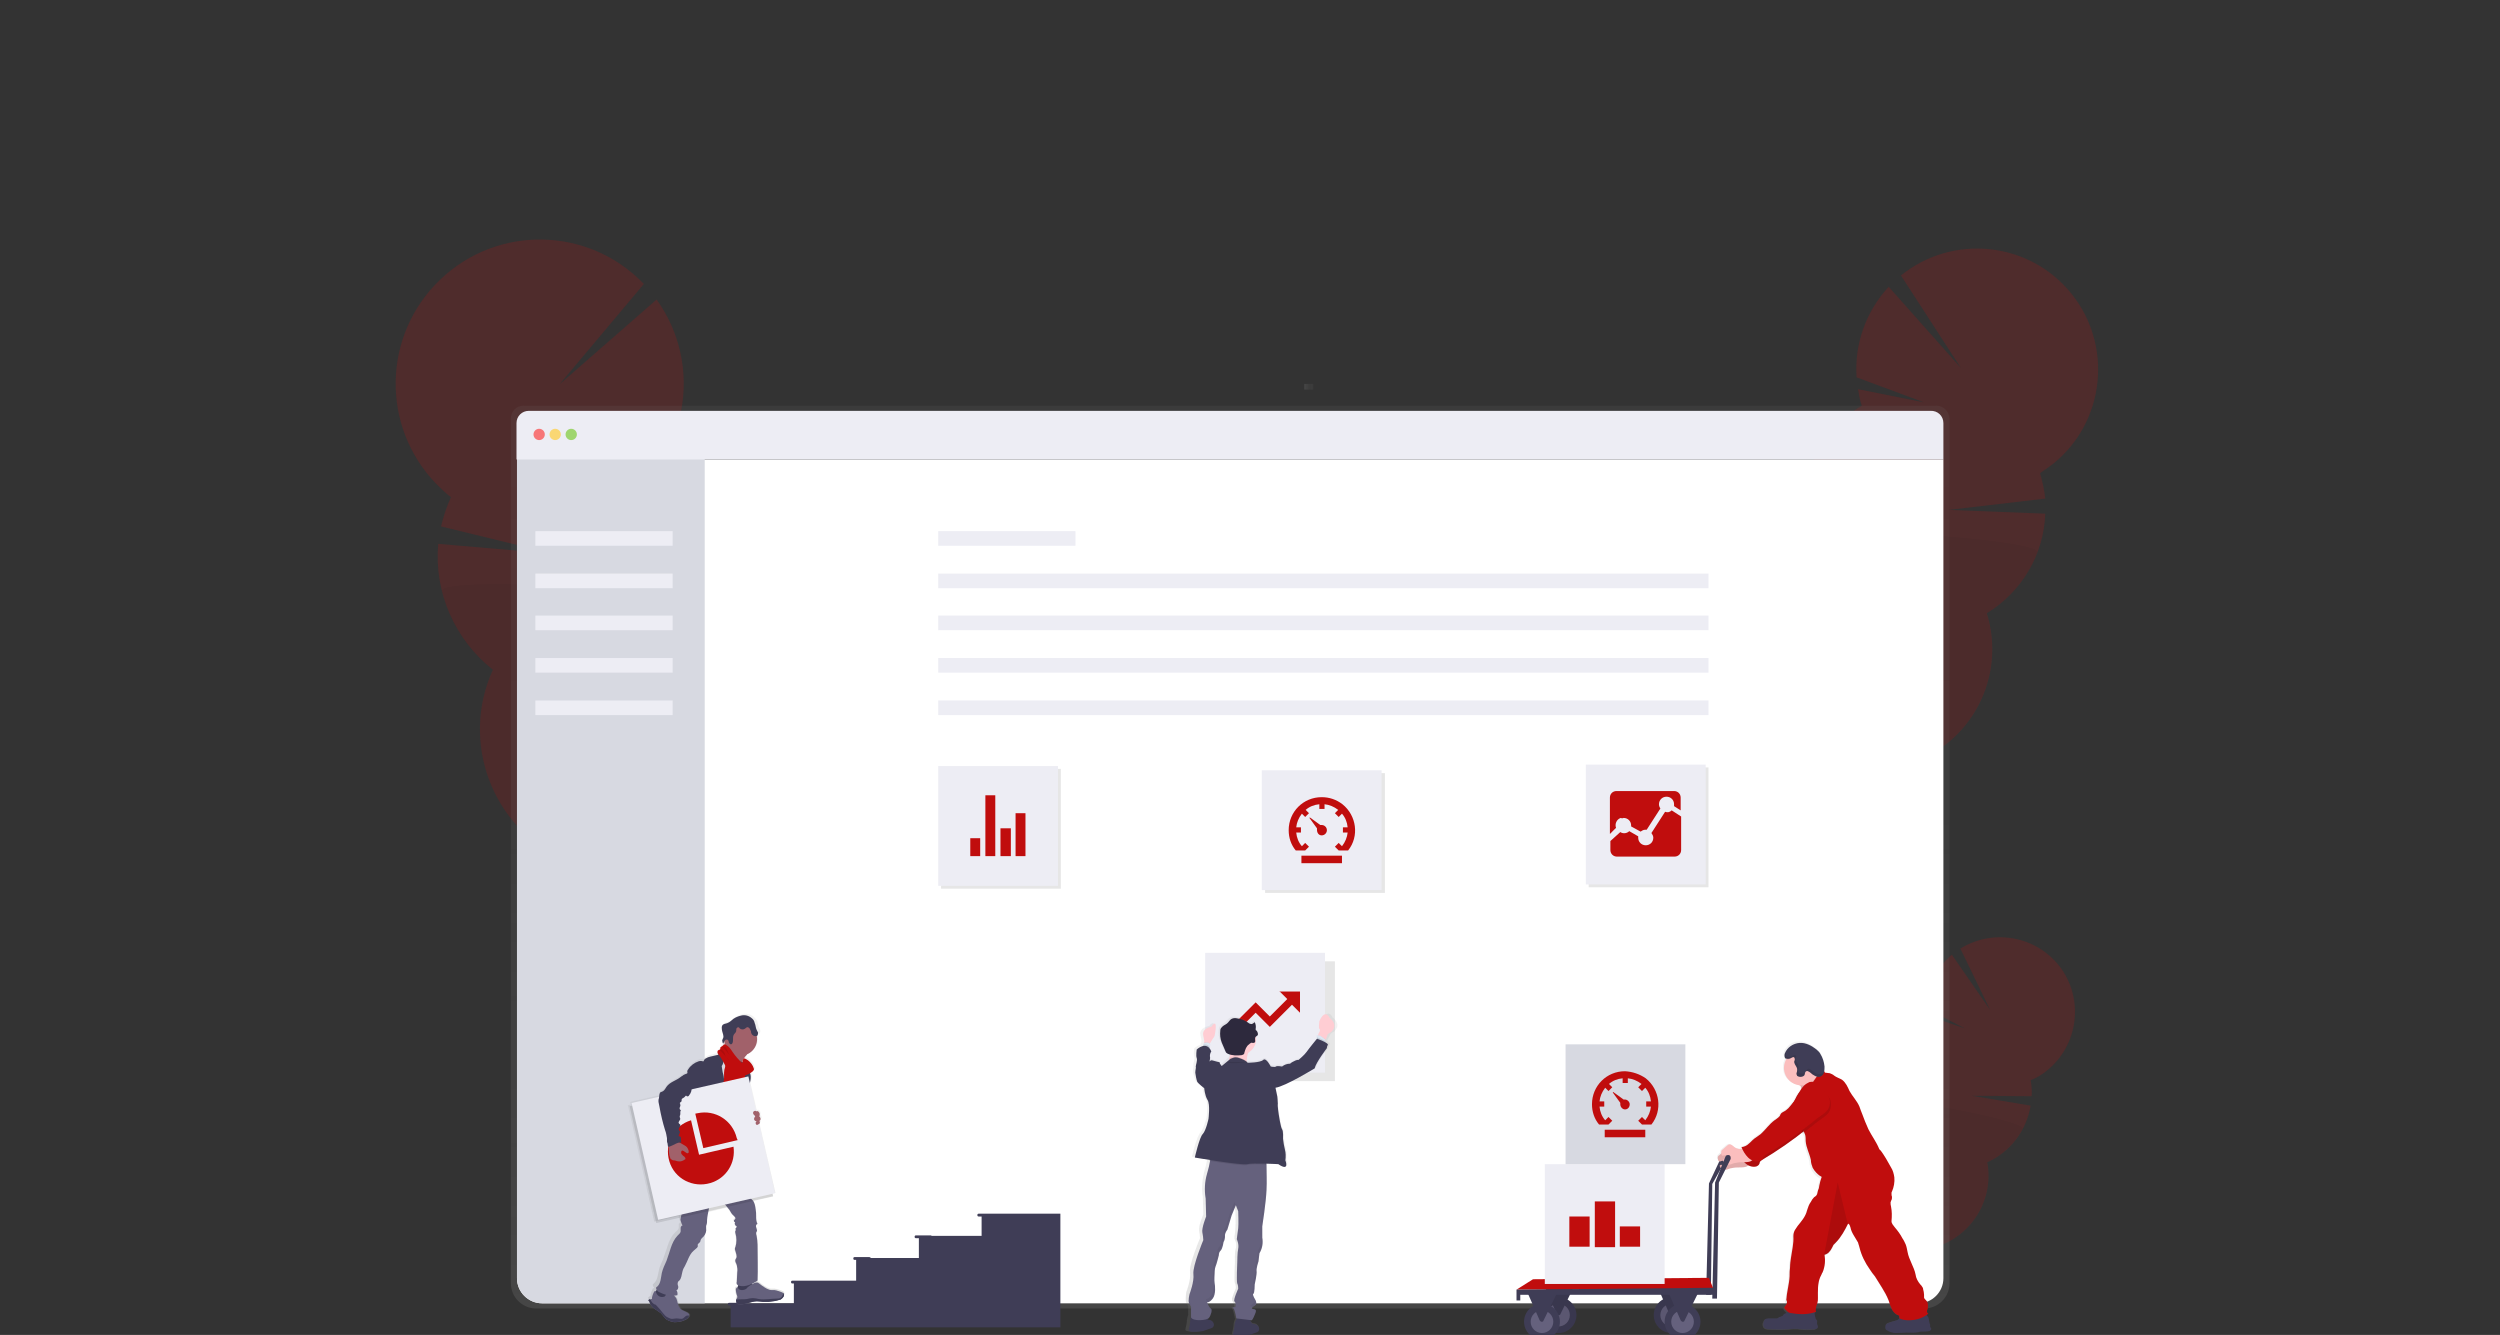 <?xml version="1.0" encoding="utf-8"?>
<!-- Generator: Adobe Illustrator 24.2.1, SVG Export Plug-In . SVG Version: 6.00 Build 0)  -->
<svg version="1.1" id="Layer_1" xmlns="http://www.w3.org/2000/svg" xmlns:xlink="http://www.w3.org/1999/xlink" x="0px" y="0px"
	 viewBox="0 0 530 283" style="enable-background:new 0 0 530 283;" xml:space="preserve">
<rect x="0" y="0" width="530" height="283" fill="#333333" stroke="none"/>
<style type="text/css">
	.st0{opacity:0.2;}
	.st1{fill:#3F3D56;}
	.st2{fill:#C00D0D;}
	.st3{opacity:0.1;enable-background:new    ;}
	.st4{fill:url(#SVGID_1_);}
	.st5{fill:#FFFFFF;}
	.st6{fill:#D7D9E1;}
	.st7{fill:#EDEDF4;}
	.st8{opacity:0.8;fill:#FA5959;enable-background:new    ;}
	.st9{opacity:0.8;fill:#FED253;enable-background:new    ;}
	.st10{opacity:0.8;fill:#8CCF4D;enable-background:new    ;}
	.st11{fill:url(#SVGID_2_);}
	.st12{fill:url(#SVGID_3_);}
	.st13{fill:#FBBEBE;}
	.st14{opacity:0.1;}
	.st15{fill:#65617D;}
	.st16{fill:url(#SVGID_4_);}
	.st17{opacity:5.000000e-02;}
	.st18{fill:#FFCDD3;}
	.st19{fill:#DCE6F2;}
	.st20{fill:#2D293D;}
	.st21{fill:url(#SVGID_5_);}
	.st22{fill:#A1616A;}
	.st23{fill:#464353;}
</style>
<g class="st0">
	<path class="st1" d="M395.4,275.5c-0.2,0.3-0.3,0.6-0.5,0.8c-1.8-1.3-3.6-2.5-5.4-3.7c0-0.1,0.1-0.2,0.1-0.2c0.4-0.8,1.1-1.5,1.9-2
		c1-0.6,2.2-0.8,3.1-0.3c0.9,0.5,1.5,1.5,1.5,2.7C396,273.7,395.8,274.7,395.4,275.5z"/>
	
		<ellipse transform="matrix(0.468 -0.884 0.884 0.468 -27.88 492.218)" class="st1" cx="394.9" cy="269.3" rx="4.3" ry="3.3"/>
	
		<ellipse transform="matrix(0.468 -0.884 0.884 0.468 -22.426 491.92)" class="st1" cx="397.4" cy="264.6" rx="4.3" ry="3.3"/>
	
		<ellipse transform="matrix(0.468 -0.884 0.884 0.468 -16.969 491.619)" class="st1" cx="399.9" cy="259.9" rx="4.3" ry="3.3"/>
	
		<ellipse transform="matrix(0.468 -0.884 0.884 0.468 -11.512 491.321)" class="st1" cx="402.4" cy="255.2" rx="4.3" ry="3.3"/>
	<path class="st2" d="M408.4,217.4c-0.1-0.7-0.2-1.4-0.2-2.2l8.3,2.8l-8.3-4.3c0.2-4.4,2.3-8.5,5.6-11.3l8.1,11.7l-6.3-13
		c7.4-4.6,17.2-2.4,21.9,5c4.6,7.4,2.4,17.2-5,21.9c-0.6,0.4-1.3,0.7-2,1c0.2,1.1,0.3,2.3,0.2,3.4l-12.7-0.1l12.5,2.1
		c-0.9,5.3-4.3,9.8-9.2,12c1.6,8.6-4.2,16.9-12.8,18.4s-16.9-4.2-18.4-12.8c-1.3-7.2,2.5-14.4,9.2-17.3
		C397.9,227.5,401.7,220.3,408.4,217.4L408.4,217.4z"/>
	<path class="st3" d="M428.8,239.3c-1.7,3.1-4.3,5.6-7.6,7.1c1.6,8.6-4.2,16.9-12.8,18.4s-16.9-4.2-18.4-12.8
		c-1.3-7.2,2.5-14.4,9.2-17.3C398.6,231.3,429.6,237.7,428.8,239.3z"/>
</g>
<g class="st0">
	<path class="st1" d="M385.4,181.9c-0.2,0.5-0.4,1-0.7,1.4c-3.1-1.7-6.3-3.3-9.5-4.8c0-0.1,0.1-0.3,0.1-0.4c0.5-1.4,1.4-2.7,2.6-3.6
		c1.5-1.2,3.3-1.7,4.9-1s2.7,2.2,3,4.1C386.1,179,386,180.5,385.4,181.9z"/>
	<ellipse transform="matrix(0.356 -0.935 0.935 0.356 86.277 469.214)" class="st1" cx="383.5" cy="172" rx="7" ry="5.4"/>
	<ellipse transform="matrix(0.356 -0.935 0.935 0.356 95.732 466.901)" class="st1" cx="386.5" cy="164" rx="7" ry="5.4"/>
	<ellipse transform="matrix(0.356 -0.935 0.935 0.356 105.19 464.589)" class="st1" cx="389.6" cy="156" rx="7" ry="5.4"/>
	<ellipse transform="matrix(0.356 -0.935 0.935 0.356 114.645 462.276)" class="st1" cx="392.6" cy="148" rx="7" ry="5.4"/>
	<path class="st2" d="M394.7,86c-0.4-1.1-0.6-2.3-0.8-3.5l14,2.8l-14.3-5.3c-0.5-7.1,2-14,6.8-19.2l15.3,17.2l-12.7-19.6
		c11-8.9,27.2-7.2,36.1,3.8c8.9,11,7.2,27.2-3.8,36.1c-0.9,0.7-1.9,1.4-2.8,2c0.5,1.8,0.9,3.6,1.1,5.4l-20.5,2.4l20.5,0.8
		c-0.3,8.7-5,16.6-12.4,21.1c4.2,13.5-3.3,27.9-16.9,32.1c-13.5,4.2-27.9-3.3-32.1-16.9c-3.5-11.3,1.1-23.5,11.3-29.6
		C379.9,104.3,384.6,92.1,394.7,86L394.7,86z"/>
	<path class="st3" d="M431.9,117.1c-2,5.4-5.8,9.9-10.8,12.9c4.2,13.5-3.3,27.9-16.9,32.1c-13.5,4.2-27.9-3.3-32.1-16.9
		c-3.5-11.3,1.1-23.5,11.3-29.6C381.8,110.4,433,114.4,431.9,117.1z"/>
</g>
<g class="st0">
	<path class="st1" d="M139,208.6c0.2,0.6,0.4,1.2,0.6,1.8c3.9-1.5,7.9-2.9,11.9-4.3c0-0.2-0.1-0.3-0.1-0.5c-0.4-1.7-1.3-3.3-2.5-4.6
		c-1.6-1.6-3.7-2.4-5.7-2c-2,0.5-3.5,2.2-4.1,4.3C138.6,205,138.6,206.9,139,208.6z"/>
	
		<ellipse transform="matrix(0.972 -0.237 0.237 0.972 -42.69 39.501)" class="st1" cx="142.8" cy="197.2" rx="6.4" ry="8.3"/>
	
		<ellipse transform="matrix(0.972 -0.237 0.237 0.972 -40.409 38.644)" class="st1" cx="140.4" cy="187.3" rx="6.4" ry="8.3"/>
	<ellipse transform="matrix(0.972 -0.237 0.237 0.972 -38.128 37.789)" class="st1" cx="138" cy="177.4" rx="6.4" ry="8.3"/>
	
		<ellipse transform="matrix(0.972 -0.237 0.237 0.972 -35.848 36.933)" class="st1" cx="135.6" cy="167.5" rx="6.4" ry="8.3"/>
	<path class="st2" d="M142.2,94c0.6-1.3,1.1-2.6,1.5-4l-16.9,1.3l17.6-4.2c1.6-8.3-0.3-16.8-5.2-23.6l-20.6,18l17.9-21.3
		c-11.7-12.2-31-12.6-43.2-0.9s-12.6,31-0.9,43.2c1,1,2,2,3.2,2.9c-0.9,2-1.6,4.1-2.1,6.2l23.8,5.8l-24.4-2.1
		c-0.9,10.3,3.5,20.3,11.6,26.7c-7,15.3-0.2,33.4,15.1,40.4s33.4,0.2,40.4-15.1c5.8-12.8,2.1-28-8.9-36.7
		C157,117.9,153.3,102.7,142.2,94L142.2,94z"/>
	<path class="st3" d="M93.7,125.3c1.6,6.7,5.4,12.6,10.8,16.8c-7,15.3-0.2,33.4,15.1,40.4s33.4,0.2,40.4-15.1
		c5.8-12.8,2.1-28-8.9-36.7C153.9,124.7,92.9,121.9,93.7,125.3z"/>
</g>
<linearGradient id="SVGID_1_" gradientUnits="userSpaceOnUse" x1="276.979" y1="-66.391" x2="276.979" y2="125.029" gradientTransform="matrix(1 0 0 -1 -16.24 211.03)">
	<stop  offset="0" style="stop-color:#808080;stop-opacity:0.25"/>
	<stop  offset="0.54" style="stop-color:#808080;stop-opacity:0.12"/>
	<stop  offset="1" style="stop-color:#808080;stop-opacity:0.1"/>
</linearGradient>
<path class="st4" d="M410.5,86H111c-1.5,0-2.7,1.2-2.7,2.7l0,0V272c0,3,2.4,5.4,5.4,5.4c0,0,0,0,0,0h294.2c3,0,5.4-2.4,5.4-5.4
	c0,0,0,0,0,0V88.7C413.2,87.2,412,86,410.5,86L410.5,86z"/>
<path class="st5" d="M412,97.4v173.6c0,2.9-2.4,5.3-5.3,5.3H114.9c-2.9,0-5.3-2.4-5.3-5.3l0,0V97.4H412z"/>
<path class="st6" d="M149.4,95.3v181h-34.5c-2.9,0-5.3-2.4-5.3-5.3l0,0V95.3L149.4,95.3z"/>
<path class="st7" d="M412,89.7v7.7H109.5v-7.7c0-1.5,1.2-2.6,2.6-2.6h297.1C410.8,87,412,88.2,412,89.7C412,89.7,412,89.7,412,89.7z
	"/>
<circle class="st8" cx="114.3" cy="92.1" r="1.2"/>
<circle class="st9" cx="117.7" cy="92.1" r="1.2"/>
<circle class="st10" cx="121.1" cy="92.1" r="1.2"/>
<rect x="198.9" y="112.6" class="st7" width="29.1" height="3.1"/>
<rect x="198.9" y="121.6" class="st7" width="163.3" height="3.1"/>
<rect x="198.9" y="130.5" class="st7" width="163.3" height="3.1"/>
<rect x="198.9" y="139.5" class="st7" width="163.3" height="3.1"/>
<rect x="198.9" y="148.5" class="st7" width="163.3" height="3.1"/>
<rect x="113.5" y="112.6" class="st7" width="29.1" height="3.1"/>
<rect x="113.5" y="121.6" class="st7" width="29.1" height="3.1"/>
<rect x="113.5" y="130.5" class="st7" width="29.1" height="3.1"/>
<rect x="113.5" y="139.5" class="st7" width="29.1" height="3.1"/>
<rect x="113.5" y="148.5" class="st7" width="29.1" height="3.1"/>
<linearGradient id="SVGID_2_" gradientUnits="userSpaceOnUse" x1="727.951" y1="-1334.25" x2="727.951" y2="-1332.394" gradientTransform="matrix(6.123234e-17 1 1 -6.123234e-17 1610.76 -645.97)">
	<stop  offset="0" style="stop-color:#808080;stop-opacity:0.25"/>
	<stop  offset="0.54" style="stop-color:#808080;stop-opacity:0.12"/>
	<stop  offset="1" style="stop-color:#808080;stop-opacity:0.1"/>
</linearGradient>
<rect x="276.5" y="81.4" class="st11" width="1.9" height="1.2"/>
<path class="st1" d="M366.2,245.1c0-0.2-0.1-0.4-0.3-0.5c-0.3-0.1-0.7,0-0.8,0.3c0,0,0,0,0,0l-2.8,6l-0.6,23.6h1L363,251l3.1-5.5
	C366.2,245.3,366.2,245.2,366.2,245.1z"/>
<linearGradient id="SVGID_3_" gradientUnits="userSpaceOnUse" x1="402.994" y1="-71.547" x2="402.994" y2="-9.661" gradientTransform="matrix(1 0 0 -1 -16.24 211.03)">
	<stop  offset="0" style="stop-color:#808080;stop-opacity:0.25"/>
	<stop  offset="0.54" style="stop-color:#808080;stop-opacity:0.12"/>
	<stop  offset="1" style="stop-color:#808080;stop-opacity:0.1"/>
</linearGradient>
<path class="st12" d="M409.4,281.8C409.4,281.8,409.4,281.9,409.4,281.8c-0.2,0.1-0.3,0.2-0.4,0.2l0,0c-0.3,0.1-0.5,0.1-0.8,0.1
	h-0.1c-0.2,0-0.3,0-0.5,0c-0.1,0-0.2,0-0.3,0l0,0c-0.2,0-0.3,0.1-0.5,0.1c-0.3,0.1-0.7,0.1-1.1,0.2h-0.1c-0.4,0-0.8,0-1.2,0h-0.2
	c-0.7,0-1.4,0.1-2.1,0.1H402c-0.7,0-1.3-0.2-1.9-0.6c-0.1-0.1-0.2-0.2-0.3-0.3c0-0.1-0.1-0.3,0-0.4c0-0.2,0.1-0.5,0.2-0.6
	c0.1-0.1,0.2-0.1,0.4-0.2l0.7-0.2l0.8-0.2l0,0l0.1,0l0.1,0c0.1,0,0.2-0.1,0.3-0.1c0.1-0.1,0.2-0.2,0.3-0.3c0,0,0,0,0-0.1v-0.1
	c0-0.2,0-0.3-0.1-0.5c-0.4-0.1-0.7-0.3-0.9-0.5c-0.2-0.2-0.4-0.5-0.6-0.7c-0.3-0.6-0.5-1.3-0.7-1.9c-0.4-1-0.9-1.9-1.4-2.7
	c-0.5-0.8-1-1.6-1.5-2.4c-0.4-0.5-0.8-1-1.1-1.5c-1-1.4-1.8-3.1-2.2-4.8c-0.1-0.3-0.2-0.7-0.3-1c-0.2-0.5-0.6-1-0.9-1.5
	c-0.3-0.5-0.6-1.1-0.7-1.7c-0.1-0.4-0.2-0.7-0.5-0.8l0,0l0,0.1c-0.7,1.4-1.5,2.8-2.6,4c-0.2,0.2-0.3,0.4-0.5,0.6
	c-0.1,0.2-0.2,0.4-0.3,0.6c-0.2,0.4-0.4,0.7-0.7,1c-0.1,0.1-0.2,0.2-0.3,0.2c-0.1,0.1-0.3,0.2-0.4,0.2l0,0c-0.1,0-0.1,0-0.2,0
	c0,0,0,0,0,0c0,0,0,0,0,0c0.2,1,0.1,2.1-0.2,3.1c0,0,0,0.1,0,0.1c-0.1,0.1-0.1,0.3-0.2,0.4c-0.2,0.3-0.3,0.7-0.5,1
	c0,0.1,0,0.1-0.1,0.2c-0.5,1.4-0.4,2.9-0.5,4.4c0,0.3,0,0.6-0.1,1c-0.1,0.4-0.2,0.7-0.3,1.1c-0.1,0.3-0.1,0.6,0,0.8h0
	c-0.1,0.1-0.3,0.1-0.4,0.1v0c0.1,0.3,0.1,0.6,0.1,0.9c0,0.3,0.1,0.5,0.3,0.7c0,0,0.1,0.1,0.1,0.1c0.1,0.2,0,0.4,0,0.6
	c0,0.3,0.3,0.5,0.2,0.8c0,0.2-0.2,0.3-0.3,0.4c-0.1,0-0.1,0.1-0.2,0.1h0l-0.2,0c-1,0.1-1.9,0.1-2.9,0c-0.2,0-0.4-0.1-0.6-0.1
	c-0.2,0-0.5,0-0.7,0c-1.8,0.2-3.5,0.2-5.3,0.1c-0.5,0-1-0.1-1.2-0.5c-0.2-0.4-0.2-0.8,0-1.1c0-0.1,0.1-0.3,0.2-0.4c0,0,0,0,0,0
	c0.2-0.3,0.7-0.3,1.1-0.3l1.2,0c0.1,0,0.2,0,0.4,0c0.2-0.1,0.4-0.2,0.5-0.3c0.2-0.1,0.5-0.1,0.7-0.3l0,0c0,0,0.1-0.1,0.1-0.1l0,0
	l0,0c0,0,0,0,0,0c0.2-0.2,0.4-0.3,0.7-0.4c0,0,0.1,0,0.1-0.1l0,0c-0.2-0.2-0.4-0.4-0.6-0.6c-0.1-0.1-0.1-0.2-0.1-0.2
	c0-0.1,0-0.1,0-0.2c0,0,0,0,0,0l0,0c0.1-0.2,0.3-0.3,0.4-0.5v0c0.2-0.3,0.1-0.6,0-0.9c0.1-1.7,0.6-3.3,0.7-5c0-0.7,0-1.3,0.1-2
	c0-0.7,0.1-1.3,0.2-2c0.2-1.5,0.6-3,0.5-4.5c0-0.1,0-0.3,0-0.4c0,0,0,0,0,0c0-0.3,0.1-0.6,0.3-0.9c0.2-0.3,0.4-0.6,0.6-0.9
	c0.8-1,1.7-2,2-3.3c0.2-0.6,0.4-1.3,0.8-1.8c0.2-0.4,0.4-0.7,0.7-1c0.2-0.1,0.3-0.2,0.5-0.4c0.2-0.3,0.2-0.6,0.3-1
	c0.1-0.2,0.2-0.3,0.2-0.5c0,0,0,0,0-0.1c0-0.2,0-0.4,0-0.5c0,0,0-0.1,0-0.1l0,0c0.1-0.5,0.2-1,0.4-1.5l0.1-0.2
	c-0.6-0.3-1.1-0.8-1.5-1.3c-0.1-0.2-0.3-0.4-0.4-0.6c-0.2-0.5-0.4-1.1-0.4-1.7c-0.3-1.4-1-2.7-1.1-4.1c0-0.4,0-0.9-0.1-1.3
	c0-0.1-0.1-0.2-0.1-0.3c0,0,0-0.1-0.1-0.1c0,0,0,0,0,0L382,240l-0.1,0.1c-2.6,2.1-5.4,3.9-8.2,5.6l-0.2,0.1
	c-0.1,0.1-0.2,0.2-0.3,0.3l0,0l0,0c-0.1,0.1-0.1,0.3-0.1,0.4c-0.1,0.3-0.4,0.5-0.7,0.6c-0.5,0.1-1.1,0.1-1.6-0.2
	c-0.1,0-0.1-0.1-0.2-0.1c-0.1,0-0.1,0.1-0.2,0.1c-0.1,0-0.2,0.1-0.3,0.1c-0.5,0.1-1,0.2-1.6,0.1c-0.5,0-1.1,0-1.6,0.2
	c-0.3,0.1-0.7,0.3-1,0.3h-0.1c-0.2,0-0.4-0.1-0.6-0.2l-0.1,0c-0.1,0-0.1-0.1-0.2-0.1c-0.1,0-0.1-0.1-0.2-0.1
	c-0.1-0.1-0.1-0.2-0.1-0.2c0-0.1,0-0.1,0-0.2c0,0,0-0.1,0-0.1c0,0,0,0,0.1,0c0.1,0,0.3,0,0.4,0c0.1,0,0.2,0,0.3,0h0
	c0.2,0,0.3-0.1,0.4-0.2c0,0,0,0,0-0.1l0,0c0,0,0-0.1,0-0.1c0,0,0,0,0,0c-0.1,0-0.1,0-0.2-0.1l-0.1,0h0c0,0-0.1-0.1-0.1-0.1
	c0,0,0-0.1-0.1-0.1c0,0-0.1-0.1-0.1-0.2l0,0c-0.1,0-0.2,0-0.3,0c-0.1,0-0.3,0.1-0.4,0.1c-0.1,0-0.1,0-0.2,0
	c-0.2-0.1-0.3-0.3-0.3-0.5c0,0,0-0.1,0-0.1l0,0c0-0.1,0-0.2,0-0.2c0.1-0.2,0.2-0.3,0.3-0.4l0.4-0.4l0,0c0,0,0-0.1,0-0.1
	c0-0.1,0-0.2,0-0.2c0.1-0.2,0.2-0.3,0.3-0.4l0.9-0.8c0.2-0.2,0.4-0.3,0.6-0.3c0.3,0,0.6,0.3,0.9,0.5c0.3,0.3,0.7,0.5,1.1,0.5
	c0.2,0,0.4,0,0.6-0.1l0.1,0c0,0,0-0.1-0.1-0.1c0,0-0.1-0.2-0.1-0.2c0.5-0.1,1.1-0.3,1.5-0.7c0.4-0.4,0.8-0.8,1.2-1.1
	c0.4-0.4,1-0.7,1.4-1c1.1-0.9,1.8-2.1,2.9-2.9c0.4-0.3,0.9-0.5,1.1-0.9c0.1-0.1,0.1-0.3,0.2-0.4c0.3-0.4,0.7-0.6,1.1-0.8
	c0.4-0.3,0.7-0.6,1-1c0.2-0.3,0.4-0.5,0.7-0.8c0.2-0.4,0.4-0.7,0.6-1.1c0.2-0.3,0.4-0.6,0.6-0.9c0.1-0.1,0.1-0.2,0.2-0.3
	s0.1-0.2,0.2-0.3c0.1-0.1,0.1-0.1,0.1-0.2c-0.1-0.2-0.2-0.4-0.3-0.5l0,0c-0.1-0.1-0.2-0.2-0.4-0.3c-0.1,0-0.3-0.1-0.4-0.1
	c-1.6-0.4-2.8-1.9-2.7-3.6l0,0c0-0.6,0.1-1.2,0.4-1.7c0.1-0.1,0.1-0.2,0.2-0.3c-0.1,0-0.1,0-0.2-0.1c-0.1,0-0.2-0.1-0.2-0.2
	c-0.1-0.1-0.1-0.2-0.1-0.3c0-0.2,0-0.4,0.1-0.6c0-0.1,0.1-0.2,0.1-0.3c0,0,0,0,0,0c0.6-1.1,1.7-1.9,3-1.9c1.3-0.1,2.6,0.6,3.6,1.4
	c0.3,0.2,0.6,0.5,0.9,0.8c0.5,0.8,0.8,1.7,0.9,2.7c0,0.3,0,0.6,0,0.9c0,0.1,0,0.2-0.1,0.3c0,0.1,0,0.1-0.1,0.2c0,0,0,0.1-0.1,0.1
	l0,0c0,0,0,0.1-0.1,0.1v0l0,0l0,0.1c0,0,0,0,0,0.1l0,0c0.3,0,0.5,0.1,0.8,0.1c0.1,0,0.2,0,0.4,0.1c0.2,0.1,0.5,0.2,0.7,0.4
	c0.5,0.4,1.2,0.6,1.7,0.9c0.8,0.6,1.2,1.5,1.6,2.4c0.6,1.1,1.6,2.1,2.1,3.3l0.6,1.7c0.4,1.1,0.8,2.2,1.3,3.2
	c0.7,1.4,1.8,2.7,2.3,4.2c0.1,0.1,0.2,0.3,0.3,0.3c0.8,1.1,1.5,2.4,2.2,3.6c0.4,0.7,0.6,1.4,0.7,2.1c0.1,0.7,0,1.3-0.2,2
	c-0.1,0.4-0.2,0.7-0.4,1.1c-0.1,0.1-0.1,0.3-0.1,0.4c0,0,0,0,0,0c0,0.2,0,0.5,0.1,0.7c0,0.2,0,0.4-0.1,0.6c0,0,0,0.1,0,0.1
	c-0.1,0.2-0.1,0.3-0.2,0.5v0.1c0,0.3,0,0.6,0.1,0.8c0.2,1,0.2,2,0.1,3.1c0,0.5,0.4,0.9,0.7,1.3c0.6,0.7,1.2,1.5,1.6,2.4
	c0.3,0.4,0.5,0.9,0.7,1.3c0.2,0.5,0.3,1.1,0.4,1.6c0.3,1.7,1.4,3.2,1.7,4.9c0.1,0.8,0.5,1.5,1,2.1c0.2,0.2,0.3,0.3,0.4,0.5
	c0.1,0.1,0.2,0.3,0.2,0.5c0.1,0.4,0.2,0.8,0.2,1.2c0,0.2,0,0.4,0,0.6c0.1,0.4,0.6,0.6,0.7,1c0.2,0.4,0.1,0.8,0.1,1.3
	c0.1,0.3,0.2,0.6,0.5,0.9c-0.1,0.1-0.2,0.2-0.3,0.3c0.1,0.1,0.2,0.2,0.3,0.3c0,0.1,0.1,0.1,0.1,0.2c0.2,0.4,0.2,0.9,0.3,1.3
	c0.1,0.2,0.1,0.4,0.1,0.5c0,0.1,0,0.1,0,0.2c0,0.1,0.1,0.2,0.2,0.3C409.5,281.6,409.5,281.7,409.4,281.8z"/>
<path class="st13" d="M382.3,231.8c0.8-0.3,1.5-0.6,2.2-1.1l2.4-1.5c-0.7-0.1-1.2-0.5-1.5-1.1c-0.3-0.6-0.5-1.2-0.6-1.9
	c-1,0.4-1.9,1-2.7,1.8c-0.3,0.3-1,0.7-1.1,1.2c-0.1,0.4,0.5,0.8,0.8,1.1C381.7,230.5,382.5,231.8,382.3,231.8z"/>
<path class="st3" d="M382.3,231.8c0.8-0.3,1.5-0.6,2.2-1.1l2.4-1.5c-0.7-0.1-1.2-0.5-1.5-1.1c-0.3-0.6-0.5-1.2-0.6-1.9
	c-1,0.4-1.9,1-2.7,1.8c-0.3,0.3-1,0.7-1.1,1.2c-0.1,0.4,0.5,0.8,0.8,1.1C381.7,230.5,382.5,231.8,382.3,231.8z"/>
<path class="st13" d="M369.3,244.4c-0.4,0.3-0.9,0.4-1.3,0.4c-0.4-0.1-0.8-0.2-1.1-0.5c-0.3-0.2-0.5-0.5-0.9-0.5
	c-0.2,0-0.4,0.1-0.6,0.3l-0.9,0.8c-0.3,0.1-0.4,0.5-0.3,0.8c0,0.2,0.1,0.5,0.3,0.5c0.2,0.1,0.4-0.1,0.6-0.1c0.3-0.1,0.5,0,0.7,0.2
	c0.1,0.1,0.1,0.2,0.1,0.3c0,0.2-0.3,0.4-0.5,0.4c-0.2,0-0.5-0.1-0.7,0c0,0-0.1,0-0.1,0c0,0,0,0,0,0.1c0,0.2,0,0.3,0.1,0.4
	c0.1,0.1,0.3,0.2,0.4,0.3c0.2,0.1,0.4,0.1,0.6,0.2c0.4,0,0.8-0.2,1.1-0.3c0.5-0.1,1-0.2,1.6-0.2c0.5,0,1.1,0,1.6-0.1
	c0.5-0.1,1-0.5,1.2-1c0,0,0-0.1,0-0.1c0-0.1-0.1-0.1-0.1-0.1C370.4,245.5,370.1,244.8,369.3,244.4L369.3,244.4z"/>
<path class="st3" d="M369.3,244.4c-0.4,0.3-0.9,0.4-1.3,0.4c-0.4-0.1-0.8-0.2-1.1-0.5c-0.3-0.2-0.5-0.5-0.9-0.5
	c-0.2,0-0.4,0.1-0.6,0.3l-0.9,0.8c-0.3,0.1-0.4,0.5-0.3,0.8c0,0.2,0.1,0.5,0.3,0.5c0.2,0.1,0.4-0.1,0.6-0.1c0.3-0.1,0.5,0,0.7,0.2
	c0.1,0.1,0.1,0.2,0.1,0.3c0,0.2-0.3,0.4-0.5,0.4c-0.2,0-0.5-0.1-0.7,0c0,0-0.1,0-0.1,0c0,0,0,0,0,0.1c0,0.2,0,0.3,0.1,0.4
	c0.1,0.1,0.3,0.2,0.4,0.3c0.2,0.1,0.4,0.1,0.6,0.2c0.4,0,0.8-0.2,1.1-0.3c0.5-0.1,1-0.2,1.6-0.2c0.5,0,1.1,0,1.6-0.1
	c0.5-0.1,1-0.5,1.2-1c0,0,0-0.1,0-0.1c0-0.1-0.1-0.1-0.1-0.1C370.4,245.5,370.1,244.8,369.3,244.4L369.3,244.4z"/>
<path class="st2" d="M384.3,230.7c-0.4-0.3-0.9-0.3-1.4-0.2c-0.4,0.2-0.8,0.4-1.2,0.8c-0.3,0.3-0.6,0.7-0.8,1.1
	c-0.2,0.4-0.4,0.8-0.6,1.2c-0.4,0.7-0.9,1.3-1.4,1.9c-0.3,0.4-0.6,0.7-1,1c-0.4,0.3-0.9,0.4-1.1,0.8c-0.1,0.1-0.1,0.3-0.2,0.4
	c-0.3,0.4-0.7,0.6-1.1,0.9c-1.1,0.8-1.9,2-2.9,2.9c-0.5,0.4-1,0.7-1.4,1c-0.5,0.4-0.8,0.8-1.2,1.1c-0.4,0.4-0.9,0.6-1.5,0.7
	c0.3,0.8,0.8,1.6,1.4,2.2c0.6,0.6,1.5,1,2.4,0.8c0.3-0.1,0.6-0.3,0.7-0.6c0-0.1,0.1-0.3,0.1-0.4c0.1-0.1,0.2-0.2,0.3-0.3
	c3.4-2,6.7-4.3,9.8-6.8c0.8-0.7,1.6-1.3,2.5-1.9c0.3-0.2,0.6-0.5,0.8-0.7c0.7-0.9,0.9-2.1,0.3-3.1c-0.2-0.4-0.5-0.7-0.8-1.1
	C385.6,231.8,385,231.2,384.3,230.7z"/>
<path class="st3" d="M384.3,230.7c-0.4-0.3-0.9-0.3-1.4-0.2c-0.4,0.2-0.8,0.4-1.2,0.8c-0.3,0.3-0.6,0.7-0.8,1.1
	c-0.2,0.4-0.4,0.8-0.6,1.2c-0.4,0.7-0.9,1.3-1.4,1.9c-0.3,0.4-0.6,0.7-1,1c-0.4,0.3-0.9,0.4-1.1,0.8c-0.1,0.1-0.1,0.3-0.2,0.4
	c-0.3,0.4-0.7,0.6-1.1,0.9c-1.1,0.8-1.9,2-2.9,2.9c-0.5,0.4-1,0.7-1.4,1c-0.5,0.4-0.8,0.8-1.2,1.1c-0.4,0.4-0.9,0.6-1.5,0.7
	c0.3,0.8,0.8,1.6,1.4,2.2c0.6,0.6,1.5,1,2.4,0.8c0.3-0.1,0.6-0.3,0.7-0.6c0-0.1,0.1-0.3,0.1-0.4c0.1-0.1,0.2-0.2,0.3-0.3
	c3.4-2,6.7-4.3,9.8-6.8c0.8-0.7,1.6-1.3,2.5-1.9c0.3-0.2,0.6-0.5,0.8-0.7c0.7-0.9,0.9-2.1,0.3-3.1c-0.2-0.4-0.5-0.7-0.8-1.1
	C385.6,231.8,385,231.2,384.3,230.7z"/>
<path class="st1" d="M378.8,278.3c-0.2,0.1-0.5,0.2-0.7,0.4c-0.1,0.1-0.1,0.1-0.1,0.2c-0.2,0.2-0.5,0.2-0.7,0.3
	c-0.2,0.1-0.4,0.2-0.5,0.3c-0.1,0-0.2,0-0.4,0l-1.2,0c-0.4,0-0.9,0-1.1,0.3c-0.1,0.1-0.1,0.3-0.2,0.4c-0.1,0.4-0.1,0.8,0,1.1
	c0.2,0.4,0.8,0.5,1.2,0.5c1.8,0.1,3.5,0.1,5.3-0.1c0.2,0,0.5,0,0.7,0c0.2,0,0.4,0.1,0.6,0.1c1,0.1,1.9,0.1,2.9,0
	c0.2,0,0.3,0,0.5-0.1c0.2-0.1,0.3-0.2,0.3-0.4c0-0.3-0.2-0.5-0.2-0.8c0-0.2,0.1-0.4,0-0.6c0,0-0.1-0.1-0.1-0.1
	c-0.2-0.2-0.2-0.4-0.3-0.7l-0.2-1.3c0-0.1,0-0.2-0.1-0.2c0,0-0.1-0.1-0.2-0.1c-1-0.2-2,0-3,0.1c-0.5,0.1-1,0.1-1.5,0.1
	c-0.2,0-0.3,0-0.5,0.1C379.1,278,379,278.1,378.8,278.3z"/>
<path class="st1" d="M402.3,279.8c-0.2,0.1-0.4,0.2-0.5,0.2c-0.5,0.1-1,0.3-1.5,0.5c-0.1,0-0.3,0.1-0.4,0.2
	c-0.2,0.2-0.2,0.4-0.2,0.6c0,0.1,0,0.3,0,0.4c0.1,0.1,0.1,0.2,0.3,0.3c0.6,0.4,1.3,0.6,2,0.6c0.7,0,1.4-0.1,2.2-0.1
	c0.9,0,1.8,0.1,2.6-0.1c0.2-0.1,0.3-0.1,0.5-0.1c0.1,0,0.2,0,0.3,0c0.4,0,0.9,0,1.3-0.1c0.1,0,0.3-0.1,0.4-0.2
	c0.1-0.1,0.1-0.2,0.1-0.4c0-0.1-0.2-0.2-0.2-0.3c0-0.1,0-0.1,0-0.2c0-0.2,0-0.4-0.1-0.5c-0.2-0.5-0.1-1.1-0.4-1.5
	c-0.3-0.4-0.8-0.6-1.4-0.7c-0.4-0.1-0.8,0-1.3,0c-0.5,0.1-0.9,0.3-1.4,0.4c-0.5,0.2-1.1,0.2-1.6,0.2c-0.4,0-0.2,0-0.4,0.3
	C402.7,279.5,402.5,279.7,402.3,279.8z"/>
<circle class="st13" cx="381.9" cy="226.4" r="3.7"/>
<path class="st2" d="M408.8,278.5c-1.2,1-2.7,1.4-4.2,1.4c-0.6,0-1.3-0.1-1.9-0.4c0-0.2-0.1-0.4-0.1-0.6c-0.7-0.2-1.2-0.7-1.5-1.3
	c-0.3-0.6-0.5-1.2-0.7-1.9c-0.4-1-0.9-1.9-1.4-2.7c-0.5-0.8-1-1.6-1.5-2.4c-0.4-0.5-0.8-1-1.1-1.5c-1-1.4-1.8-3-2.2-4.7
	c-0.1-0.3-0.2-0.7-0.3-1c-0.3-0.5-0.6-1-0.9-1.5c-0.3-0.5-0.6-1.1-0.7-1.7c-0.1-0.3-0.2-0.7-0.5-0.8l0,0c-0.7,1.4-1.5,2.9-2.6,4
	c-0.2,0.2-0.3,0.3-0.5,0.5c-0.1,0.2-0.2,0.4-0.3,0.6c-0.2,0.4-0.4,0.7-0.7,1c-0.2,0.2-0.5,0.4-0.9,0.5c0.2,1.2,0.1,2.5-0.4,3.7
	c-0.2,0.3-0.3,0.7-0.5,1c-0.6,1.4-0.5,3-0.5,4.5c0,0.3,0,0.6-0.1,1c-0.2,0.6-0.5,1.3-0.3,1.9c-1.6,0.6-3.4,0.6-5.1,0.3
	c-0.3,0-0.7-0.1-0.9-0.3c-0.2-0.2-0.4-0.4-0.6-0.6c-0.1-0.1-0.1-0.2-0.1-0.2c-0.1-0.3,0.3-0.5,0.4-0.8c0.2-0.3,0.2-0.6,0-0.9
	c0.1-1.7,0.6-3.3,0.7-5c0-0.7,0-1.3,0.1-2c0-0.7,0.1-1.3,0.2-2c0.2-1.5,0.6-3,0.5-4.5c0-0.5,0.1-0.9,0.3-1.3
	c0.2-0.3,0.4-0.6,0.6-0.9c0.8-1,1.7-2,2-3.3c0.2-0.6,0.4-1.3,0.8-1.8c0.2-0.4,0.4-0.7,0.7-1c0.2-0.1,0.3-0.2,0.5-0.4
	c0.2-0.3,0.2-0.6,0.3-1c0.1-0.2,0.1-0.3,0.2-0.5c0-0.2,0.1-0.4,0.1-0.6c0.1-0.6,0.3-1.2,0.5-1.8c-0.6-0.3-1.1-0.8-1.5-1.3
	c-0.1-0.2-0.3-0.4-0.4-0.6c-0.2-0.5-0.4-1.1-0.4-1.7c-0.3-1.4-1-2.6-1.1-4c0-0.4,0-0.9-0.1-1.3c-0.1-0.2-0.1-0.3-0.2-0.5
	c-0.1-0.2-0.2-0.3-0.2-0.5c-0.1-0.4,0-0.8,0-1.2c-0.1-0.3-0.1-0.7-0.2-1c-0.1-0.4-0.1-0.9,0-1.3c0.1-0.5,0.1-1,0.1-1.5
	c-0.1-1.7,0.5-3.4,1.6-4.6l0,0c0.2-0.3,0.5-0.5,0.7-0.8c0.3-0.4,0.5-0.8,0.8-1.1c0.1-0.2,0.3-0.3,0.4-0.5c0.1-0.2,0.3-0.3,0.4-0.5
	c0.2-0.1,0.4-0.2,0.6-0.2c0,0.2,0.1,0.4,0.2,0.5c0.3,0,0.5,0.1,0.8,0.1c0.1,0,0.2,0,0.4,0.1c0.2,0.1,0.5,0.2,0.7,0.4
	c0.5,0.4,1.2,0.6,1.7,0.9c0.8,0.6,1.2,1.5,1.6,2.4c0.6,1.1,1.6,2.1,2.1,3.3c0.2,0.6,0.4,1.1,0.6,1.6c0.4,1.1,0.8,2.1,1.3,3.2
	c0.7,1.4,1.7,2.7,2.3,4.2c0.1,0.1,0.2,0.3,0.3,0.3c0.8,1.1,1.5,2.3,2.2,3.6c0.4,0.6,0.6,1.4,0.7,2.1c0.1,1-0.1,2.1-0.5,3
	c-0.1,0.1-0.1,0.3-0.1,0.4c0,0.2,0,0.5,0.1,0.7c0,0.2,0,0.5-0.1,0.7c-0.1,0.1-0.1,0.3-0.2,0.5c0,0.3,0,0.6,0.1,0.9
	c0.2,1,0.2,2,0.1,3.1c0,0.5,0.4,0.9,0.7,1.3c0.6,0.7,1.2,1.5,1.6,2.3c0.3,0.4,0.5,0.9,0.7,1.3c0.2,0.5,0.3,1.1,0.4,1.6
	c0.3,1.7,1.4,3.2,1.7,4.8c0.1,0.8,0.5,1.5,1,2.1c0.2,0.2,0.3,0.3,0.4,0.5c0.1,0.1,0.2,0.3,0.2,0.5c0.1,0.4,0.2,0.8,0.2,1.2
	c0,0.2,0,0.4,0,0.6c0.1,0.4,0.6,0.6,0.7,1c0.2,0.4,0.1,0.8,0.1,1.3C408.4,278,408.5,278.3,408.8,278.5z"/>
<path class="st13" d="M370,243.2c-0.4,0.3-0.9,0.4-1.3,0.4c-0.4-0.1-0.8-0.2-1.1-0.5c-0.3-0.2-0.5-0.5-0.9-0.5
	c-0.2,0-0.4,0.1-0.6,0.3l-0.9,0.8c-0.2,0.1-0.3,0.3-0.3,0.4c0,0.1,0,0.2,0,0.4c0,0.2,0.1,0.5,0.3,0.5s0.4-0.1,0.6-0.1
	c0.3-0.1,0.5,0,0.7,0.2c0.1,0.1,0.1,0.2,0.1,0.3c0,0.2-0.3,0.4-0.5,0.4c-0.2,0-0.5-0.1-0.7,0c0,0-0.1,0-0.1,0c0,0,0,0,0,0.1
	c0,0.2,0,0.3,0.2,0.5c0.1,0.1,0.3,0.2,0.4,0.3c0.2,0.1,0.4,0.1,0.6,0.2c0.4,0,0.8-0.2,1.1-0.3c0.5-0.1,1-0.2,1.6-0.2
	c0.5,0,1.1,0,1.6-0.1c0.5-0.1,1-0.5,1.2-1c0,0,0-0.1,0-0.1c0-0.1-0.1-0.1-0.1-0.1C371.2,244.3,370.9,243.7,370,243.2L370,243.2z"/>
<path class="st1" d="M380.1,224.1c-0.2,0.1-0.4,0.2-0.6,0.3c-0.3,0.1-0.6,0.1-0.9,0c-0.1,0-0.2-0.1-0.2-0.2c-0.1-0.3-0.1-0.6,0-0.9
	c0.5-1.3,1.8-2.1,3.1-2.2c1.3-0.1,2.6,0.6,3.6,1.4c0.3,0.3,0.6,0.5,0.8,0.9c0.5,0.8,0.8,1.7,0.9,2.7c0,0.4,0,0.8-0.1,1.2
	c-0.1,0.4-0.3,0.7-0.7,0.9c-0.4,0.2-0.8,0.1-1.2-0.1c-0.4-0.2-0.7-0.4-1-0.7c-0.1-0.1-0.3-0.2-0.5-0.3c-0.2-0.1-0.4,0-0.5,0.1
	c-0.2,0.2-0.1,0.5-0.3,0.8c-0.2,0.2-0.5,0.3-0.8,0.3c-0.3,0-0.5-0.1-0.7-0.2c-0.1-0.2-0.2-0.5-0.1-0.7c0.1-0.2,0.1-0.5,0.1-0.8
	c-0.1-0.5-0.5-0.8-0.6-1.3c-0.1-0.3,0.1-0.4,0.1-0.7C380.5,224.2,380.3,224,380.1,224.1C380.1,224.1,380.1,224.1,380.1,224.1z"/>
<path class="st3" d="M391.7,259.4L391.7,259.4L391.7,259.4c-0.7,1.5-1.5,2.9-2.6,4.1c-0.2,0.2-0.3,0.3-0.5,0.5
	c-0.1,0.2-0.2,0.4-0.3,0.6c-0.2,0.4-0.4,0.7-0.7,1l-0.9,0.5l2.9-15.4L391.7,259.4z"/>
<path class="st3" d="M387.5,236.1c-0.3,0.3-0.5,0.5-0.8,0.7c-0.8,0.6-1.7,1.2-2.5,1.9c-0.7,0.5-1.3,1.1-2,1.6
	c-0.1-0.2-0.2-0.3-0.2-0.5c-0.1-0.4,0-0.8,0-1.2c-0.1-0.3-0.1-0.7-0.2-1c-0.1-0.4-0.1-0.9,0-1.3c0.1-0.5,0.1-1,0.1-1.5
	c-0.1-1.7,0.5-3.4,1.6-4.6l0,0c0.1-0.1,0.3-0.1,0.4-0.2c0.5-0.2,1-0.1,1.4,0.2c0.7,0.5,1.3,1.1,1.9,1.8c0.3,0.3,0.6,0.7,0.8,1.1
	C388.3,234.1,388.2,235.3,387.5,236.1z"/>
<path class="st2" d="M385,229.6c-0.4-0.3-0.9-0.3-1.4-0.2c-0.4,0.2-0.8,0.4-1.2,0.8c-0.3,0.3-0.6,0.7-0.8,1.1
	c-0.2,0.4-0.4,0.8-0.6,1.2c-0.4,0.7-0.9,1.3-1.4,1.9c-0.3,0.4-0.6,0.7-1,1c-0.4,0.3-0.9,0.4-1.1,0.8c-0.1,0.1-0.1,0.3-0.2,0.4
	c-0.3,0.4-0.7,0.6-1.1,0.9c-1.1,0.8-1.9,2-2.9,2.9c-0.5,0.4-1,0.7-1.4,1c-0.5,0.4-0.8,0.8-1.2,1.1c-0.4,0.4-0.9,0.6-1.5,0.7
	c0.3,0.8,0.8,1.6,1.4,2.2c0.6,0.6,1.6,1,2.4,0.8c0.3-0.1,0.6-0.3,0.7-0.6c0-0.1,0.1-0.3,0.2-0.4c0.1-0.1,0.2-0.2,0.3-0.3
	c3.4-2,6.7-4.3,9.8-6.8c0.8-0.7,1.6-1.3,2.5-1.9c0.3-0.2,0.6-0.5,0.8-0.7c0.7-0.9,0.9-2.1,0.3-3.1c-0.2-0.4-0.5-0.7-0.8-1.1
	C386.3,230.7,385.7,230.1,385,229.6z"/>
<g class="st14">
	<path d="M382,227.6c-0.3,0-0.5-0.1-0.7-0.2c-0.1-0.2-0.2-0.5-0.1-0.7c0.1-0.2,0.1-0.5,0.1-0.7c-0.1-0.5-0.5-0.8-0.6-1.3
		c-0.1-0.3,0.1-0.4,0.1-0.7c0-0.2-0.2-0.4-0.5-0.3c0,0,0,0,0,0c-0.2,0.1-0.4,0.2-0.6,0.3c-0.3,0.1-0.6,0.1-0.9,0
		c-0.1,0-0.2-0.1-0.2-0.2c-0.1-0.3-0.1-0.6,0-0.9v0c-0.1,0.2-0.2,0.4-0.3,0.5c-0.1,0.3-0.1,0.6,0,0.9c0.1,0.1,0.1,0.1,0.2,0.2
		c0.3,0.1,0.6,0.2,0.9,0c0.2-0.1,0.4-0.2,0.6-0.3c0.2,0,0.4,0.1,0.5,0.3c0,0,0,0,0,0c0,0.3-0.2,0.4-0.1,0.7c0.1,0.5,0.6,0.8,0.6,1.3
		c0,0.3,0,0.5-0.1,0.8c-0.1,0.2-0.1,0.5,0.1,0.7c0.2,0.2,0.5,0.3,0.7,0.2c0.3,0,0.6,0,0.8-0.3c0.1-0.1,0.1-0.3,0.1-0.4
		C382.4,227.6,382.2,227.6,382,227.6z"/>
	<path d="M386.3,227.6c-0.4,0.2-0.8,0.1-1.2,0c-0.4-0.2-0.7-0.4-1-0.7c-0.1-0.1-0.3-0.2-0.5-0.3c-0.2-0.1-0.4,0-0.5,0.1
		c-0.1,0.1-0.1,0.3-0.2,0.4c0.1-0.1,0.3-0.1,0.4,0c0.2,0.1,0.4,0.2,0.5,0.3c0.3,0.3,0.6,0.5,1,0.7c0.4,0.2,0.8,0.2,1.2,0.1
		c0.3-0.2,0.6-0.5,0.7-0.9C386.6,227.4,386.4,227.5,386.3,227.6z"/>
</g>
<circle class="st1" cx="354.4" cy="278.8" r="3.8"/>
<circle class="st3" cx="354.4" cy="278.8" r="3.8"/>
<circle class="st15" cx="354.4" cy="278.8" r="2.4"/>
<circle class="st3" cx="354.4" cy="278.8" r="2.4"/>
<path class="st1" d="M351.4,272.8l2.5,5.7c0.1,0.2,0.4,0.4,0.6,0.3c0.1,0,0.2-0.1,0.2-0.2l3-6.1L351.4,272.8z"/>
<path class="st3" d="M351.4,272.8l2.5,5.7c0.1,0.2,0.4,0.4,0.6,0.3c0.1,0,0.2-0.1,0.2-0.2l3-6.1L351.4,272.8z"/>
<circle class="st1" cx="330.4" cy="278.8" r="3.8"/>
<circle class="st3" cx="330.4" cy="278.8" r="3.8"/>
<circle class="st15" cx="330.4" cy="278.8" r="2.4"/>
<circle class="st3" cx="330.4" cy="278.8" r="2.4"/>
<path class="st1" d="M327.5,272.8l2.5,5.7c0.1,0.2,0.4,0.4,0.6,0.3c0.1,0,0.2-0.1,0.2-0.2l3-6.1L327.5,272.8z"/>
<path class="st3" d="M327.5,272.8l2.5,5.7c0.1,0.2,0.4,0.4,0.6,0.3c0.1,0,0.2-0.1,0.2-0.2l3-6.1L327.5,272.8z"/>
<path class="st1" d="M366.9,245.4c0-0.2-0.1-0.4-0.3-0.5c-0.3-0.1-0.7,0-0.8,0.3c0,0,0,0,0,0l-2.2,5.5l-0.6,24.6h1l0.4-24.6l2.5-5
	C366.9,245.6,366.9,245.5,366.9,245.4z"/>
<polygon class="st2" points="321.5,273.4 325,271.2 362.3,270.9 363.3,273.4 "/>
<polygon class="st1" points="321.5,275.7 321.5,273.4 364,273 363.9,274.5 322.3,274.5 322.3,275.7 "/>
<circle class="st1" cx="326.9" cy="280.2" r="3.8"/>
<circle class="st15" cx="326.9" cy="280.2" r="2.4"/>
<path class="st1" d="M323.9,274.2l2.5,5.7c0.1,0.2,0.4,0.4,0.6,0.3c0.1,0,0.2-0.1,0.2-0.2l3-6.1L323.9,274.2z"/>
<circle class="st1" cx="356.7" cy="280.2" r="3.8"/>
<circle class="st15" cx="356.7" cy="280.2" r="2.4"/>
<path class="st1" d="M353.8,274.2l2.5,5.7c0.1,0.2,0.4,0.4,0.6,0.3c0.1,0,0.2-0.1,0.2-0.2l3-6.1L353.8,274.2z"/>
<rect x="327.5" y="246.8" class="st7" width="25.4" height="25.4"/>
<path class="st2" d="M332.7,257.9h4.3v6.4h-4.3V257.9z M338.1,254.7h4.3v9.7h-4.3V254.7z M343.4,260h4.3v4.3h-4.3L343.4,260z"/>
<rect x="331.9" y="221.4" class="st6" width="25.4" height="25.4"/>
<path class="st2" d="M340.2,239.5h8.6v1.6h-8.6V239.5z M344.5,235.2c0.6,0,1-0.5,1-1.1c0-0.5-0.5-1-1-1c-0.1,0-0.2,0-0.3,0l-2.2-1.6
	l-0.1,0.1l1.6,2.2c0,0.1,0,0.2,0,0.3C343.5,234.7,344,235.2,344.5,235.2L344.5,235.2z"/>
<path class="st2" d="M344.5,227.1c-3.9,0-7,3.1-7,7c0,1.6,0.5,3.1,1.5,4.3h2l0.1-0.1l0.7-0.7l-0.8-0.8l-0.7,0.7
	c-0.7-0.8-1.1-1.8-1.2-2.9h1v-1.1h-1c0.1-1,0.5-2,1.2-2.9l0.7,0.7l0.8-0.8l-0.7-0.7c0.8-0.7,1.8-1.1,2.9-1.2v1h1.1v-1
	c1,0.1,2,0.5,2.9,1.2l-0.7,0.7l0.8,0.8l0.7-0.7c0.7,0.8,1.1,1.8,1.2,2.9h-1v1.1h1c-0.1,1-0.5,2-1.2,2.9l-0.7-0.7l-0.8,0.8l0.7,0.7
	l0.1,0.1h2c2.4-3,1.8-7.4-1.2-9.8C347.6,227.7,346.1,227.2,344.5,227.1L344.5,227.1z"/>
<rect x="199.5" y="163" class="st3" width="25.4" height="25.4"/>
<rect x="198.9" y="162.4" class="st7" width="25.4" height="25.4"/>
<path class="st2" d="M208.9,168.6h2.1v12.9h-2.1V168.6z M205.7,177.7h2.1v3.8h-2.1L205.7,177.7z M212.1,175.6h2.2v5.9h-2.2V175.6z
	 M215.3,172.4h2.1v9.1h-2.1V172.4z"/>
<rect x="336.8" y="162.7" class="st3" width="25.4" height="25.4"/>
<rect x="336.2" y="162.1" class="st7" width="25.4" height="25.4"/>
<path class="st2" d="M353,172.1l-2.9,4.5c0.2,0.3,0.4,0.6,0.4,1c0,0.9-0.7,1.6-1.6,1.6c-0.9,0-1.6-0.7-1.6-1.6c0-0.1,0-0.2,0-0.3
	l-1.9-1.1c-0.5,0.5-1.3,0.6-1.9,0.2l-2.1,1.9v1.9c0,0.8,0.6,1.4,1.4,1.4H355c0.8,0,1.4-0.6,1.4-1.4v-7.1l-2-1.3
	C354,172.2,353.5,172.3,353,172.1L353,172.1z"/>
<path class="st2" d="M344.2,173.4c0.9,0,1.6,0.7,1.6,1.6l0,0c0,0.1,0,0.1,0,0.2l2,1.1c0.3-0.2,0.6-0.4,1-0.4c0.1,0,0.2,0,0.3,0
	l2.9-4.5c-0.2-0.3-0.3-0.6-0.3-0.9c0-0.9,0.7-1.6,1.6-1.6c0.9,0,1.6,0.7,1.6,1.6c0,0.1,0,0.3,0,0.4l1.4,0.9v-2.7
	c0-0.8-0.6-1.4-1.4-1.4h-12.2c-0.8,0-1.4,0.6-1.4,1.4v7.7l1.3-1.3c-0.3-0.8,0.1-1.8,1-2.1C343.8,173.5,344,173.5,344.2,173.4
	L344.2,173.4z"/>
<rect x="268.2" y="163.9" class="st3" width="25.4" height="25.4"/>
<rect x="267.5" y="163.3" class="st7" width="25.4" height="25.4"/>
<path class="st2" d="M275.9,181.4h8.6v1.6h-8.6V181.4z M280.2,177.1c0.6,0,1.1-0.5,1.1-1.1c0-0.6-0.5-1.1-1.1-1.1
	c-0.1,0-0.2,0-0.3,0l-2.2-1.6l-0.1,0.1l1.6,2.2c0,0.1,0,0.2,0,0.3C279.2,176.6,279.6,177.1,280.2,177.1L280.2,177.1z"/>
<path class="st2" d="M280.2,169c-3.9,0-7,3.1-7,7c0,1.6,0.5,3.1,1.5,4.3h2l0.1-0.1l0.7-0.7l-0.8-0.8l-0.7,0.7
	c-0.7-0.8-1.1-1.8-1.2-2.9h1v-1.1h-1c0.1-1,0.5-2,1.2-2.9l0.7,0.7l0.8-0.8l-0.7-0.7c0.8-0.7,1.8-1.1,2.9-1.2v1h1.1v-1
	c1,0.1,2,0.5,2.9,1.2l-0.7,0.7l0.8,0.8l0.7-0.7c0.7,0.8,1.1,1.8,1.2,2.9h-1v1.1h1c-0.1,1-0.5,2-1.2,2.9l-0.7-0.7l-0.8,0.8l0.7,0.7
	l0.1,0.1h2c2.4-3,1.8-7.4-1.2-9.8C283.3,169.5,281.8,169,280.2,169L280.2,169z"/>
<rect x="257.6" y="203.8" class="st3" width="25.4" height="25.4"/>
<rect x="255.5" y="202" class="st7" width="25.4" height="25.4"/>
<path class="st2" d="M271.2,210.1l1.7,1.7l-3.7,3.7l-3-3l-5.6,5.6l1.1,1.1l4.5-4.5l3,3l4.7-4.7l1.7,1.7v-4.5H271.2z"/>
<linearGradient id="SVGID_4_" gradientUnits="userSpaceOnUse" x1="951.379" y1="-72.181" x2="951.379" y2="-3.905" gradientTransform="matrix(-1 0 0 -1 1218.76 211.03)">
	<stop  offset="0" style="stop-color:#808080;stop-opacity:0.25"/>
	<stop  offset="0.54" style="stop-color:#808080;stop-opacity:0.12"/>
	<stop  offset="1" style="stop-color:#808080;stop-opacity:0.1"/>
</linearGradient>
<path class="st16" d="M251.3,281.8c0.2-0.8,0.3-1.5,0.3-1.5c0-0.5,0.1-1,0.3-1.5v-0.2l0,0v-1.6c-0.1-0.3-0.2-0.6-0.4-0.8
	c-0.3-0.5,0-2.3,0-2.3s1-2.5,0.8-4.2c-0.3-1.6,2.1-7.2,2.1-7.2c0-0.5-0.1-1.1-0.2-1.6c0-0.1,0-0.2,0-0.3c0,0,0,0,0,0l0,0
	c0-1.1,0.9-3.1,0.9-3.1l-0.1-3.8c0,0-0.5-2.2,0.3-5.3c0.3-1,0.5-1.9,0.6-2.5c0-0.1,0-0.1,0-0.2c-1.8-0.3-3.2-0.5-3.2-0.5
	s1-4.4,1.8-5.1c0.7-0.8,1.3-3.2,1.3-3.2s0.4-3.1-0.2-4c-0.6-0.9-0.7-2.5-0.7-2.5s-1.4-1-1.5-1.4c-0.2-0.6-0.4-1.3-0.5-1.9
	c0-0.5,0.2-1,0.1-1.3c-0.1-0.3,0.4-1.3,0.2-1.8c-0.1-0.2-0.1-0.3-0.1-0.5v0c0-0.4,0-0.9,0.1-1.3c0.4-0.3,0.8-0.6,1.3-0.7l0-0.1
	l0.1-0.3c0,0,0.1-0.1,0.1-0.1v-0.1v-0.4l-0.2-1c-0.4-1.7,1.9-2,1.9-2c0.1-0.3,0.4-0.5,0.7-0.6c0.5-0.2,0.1,2.6-0.1,2.8
	c-0.3,0.5-0.7,0.9-0.9,1.4l0,0l0,0.1c0,0,0.1,0.1,0.1,0.1l-0.1,0.6v0.1c0.2,0.2,0.3,0.4,0.4,0.6c-0.2,0.3-0.4,0.6-0.3,1
	c0,0.4,0,0.8-0.1,1.2c0,0,0.3-0.4,0.6-0.3c0.3,0.1,1.1,0.3,1.1,0.3s0.6,0.1,0.6,0.2c-0.1,0.1,0.4,0.7,0.4,0.7l1.7-1.6
	c0,0,0-0.1,0-0.1c0.1-0.2,0.1-0.5,0.1-0.7c-0.2,0-0.4-0.1-0.5-0.2c-0.2-0.1-0.3-0.2-0.5-0.3c-0.1-0.2-0.2-0.5-0.3-0.7
	c-0.2-0.5-0.4-0.9-0.6-1.4c-0.3-0.8-0.5-1.6-0.3-2.5c0-0.3,0.1-0.5,0.3-0.7c0.3-0.4,0.8-0.5,1.1-0.8s0.6-0.8,1-1
	c0.4-0.2,0.8-0.2,1.3-0.1c0.8,0.1,1.6,0.4,2.4,0.9c0.2,0.2,0.5,0.3,0.8,0.3c0.2-0.1,0.4-0.2,0.6-0.4v0l0,0c0.2,0.4,0.3,0.8,0.3,1.2
	c0,0.1,0,0.1,0,0.2c0,0,0,0,0,0.1c0,0,0,0,0,0.1l0,0c0,0,0,0.1,0,0.1c0,0.1,0.1,0.2,0.2,0.2c0.1,0.1,0.1,0.1,0.1,0.2c0,0,0,0,0-0.1
	c0.1,0.2,0.2,0.3,0.2,0.5c0,0.1,0,0.3-0.1,0.4c-0.1,0.1-0.2,0.2-0.3,0.2c0,0.2,0,0.4,0,0.6c0,1.1-0.6,2.2-1.6,2.8l-0.1,0.1
	c-0.2,0.6-0.4,1.2-0.3,1.8c0,0,0,0.1,0,0.1l0.1,0.1l0,0c0,0,2.8,0,3.4-0.6c0.6-0.6,1.6,1.4,1.6,1.4s1,0.2,1.2,0c0.2-0.2,1.4,0,1.4,0
	c0.5-0.4,1.1-0.6,1.7-0.6c0.4-0.3,0.8-0.5,1.3-0.7l0,0h0l0,0c0.2-0.1,0.4-0.1,0.6-0.1c0,0,1.4-1.1,1.8-1.7s2.3-2.8,2.3-2.8v-0.1
	l0-0.3c0.1,0,0.1,0,0.2,0c0,0,0-0.1,0-0.1c0.1-0.3,0.2-0.6,0.4-0.9c0,0,0-0.4-0.1-0.5c-0.1-0.1,0-1.6,0-1.6s1.2-2.9,2.3-0.7
	c0,0,2.1,1.4,0.3,3c0,0-0.7,0.3-0.8,0.6c-0.1,0.2-0.3,0.7-0.5,1l-0.1,0.1h0l0,0.3v0.1c0.3,0.2,0.6,0.4,0.5,0.5
	c-0.1,0.2-0.2,0.5-0.2,0.7c0,0-2.4,3-2.7,4.3c0,0-6.4,3.8-8.6,4.1l0.4,1.9c0,0,0.1,1.1,0.1,1.5c0,0.4,0.3,2.3,0.3,2.3
	s0.4,2.7,0.7,3.1s0.3,2,0.3,2c0.1,0.8,0.2,1.6,0.4,2.3c0.2,0.8,0.2,1.6,0.1,2.3c0,0,1.1,2.5-1.5,0.8c0,0-1.3-0.1-2.7-0.1
	c0,0,0,0.1,0,0.1c0,0.2,0,0.4,0,0.6c0,1.4,0,3.3,0,4.8c-0.1,2.6-0.9,7.7-0.9,7.7v2.6c0.1,0.2,0.1,0.5,0.1,0.7c0,0.9-0.2,1.8-0.7,2.6
	l-0.2,1.7c-0.2,0.6-0.4,1.2-0.5,1.8c0,0.1,0,0.1,0,0.2c0,0.1,0,0.2,0,0.3c0,0.8-0.4,2.7-0.4,2.7s0,1.9-0.3,2
	c-0.3,0.1,0.3,1.1,0.5,1.4c0,0,0,0,0-0.1l0,0.1c0.1,0.2,0.1,0.3,0.1,0.5c0,0.3-0.1,0.5-0.3,0.7c-0.5,0.3-0.8,0.6-0.4,0.7
	c0.2,0,0.3,0.1,0.5,0.1c0,0,0,0,0-0.1c0.1,0.1,0.2,0.2,0.2,0.3c0,0.2-0.1,0.4-0.2,0.6c-0.2,0.5-0.5,1-0.8,1.4l-0.2,0
	c0,0.1,0.1,0.2,0.1,0.2c0.1,0.1,0.2,0.2,0.3,0.3c0.1,0.1,0.3,0.1,0.4,0.1c0.3,0,0.6,0.2,0.8,0.4c0.3,0.4,0.5,0.9-0.1,1.3l-2,0.7
	c0,0-3.5,0.5-3.3-0.3s0.3-1.5,0.3-1.5c0-0.5,0.1-0.9,0.3-1.4c0-0.1,0.1-0.1,0.1-0.2h-0.1c0,0-0.3-1.7-0.6-2.1
	c-0.1-0.1-0.1-0.1-0.1-0.2c0-0.1,0.1-0.1,0.2-0.2c0,0,0,0,0,0.1c0.1,0,0.2,0,0.3,0c0,0,0.1-0.9-0.3-1.2c-0.1-0.1-0.1-0.2-0.1-0.3
	c0-0.1,0-0.2,0-0.4l0,0c0.2-0.7,0.5-1.4,0.8-2.1c0,0,0-0.8-0.2-1.1c-0.2-0.3,0-4.5,0-4.5s-0.1-2,0.2-2.9s-0.3-2-0.3-2v-0.1l0,0
	c0,0,0-0.1,0-0.3v0c0.1-0.5,0.2-1.5,0.2-1.9c0.1-0.6,0-3.6,0-3.6l-0.5-1.3l-0.9,2.2l-1,3c-0.3,0.4-0.4,0.8-0.5,1.3c0,0,0,0.1,0,0.1
	s0,0.1,0,0.2c0,0.4-0.1,0.7-0.3,1.1c0,0-0.3,1.4-0.6,1.8c-0.3,0.3-0.4,0.7-0.4,1c0,0-0.5,2-0.7,2.4c-0.2,0.3-0.2,1.1-0.2,1.4l0,0
	c0,0,0,0.1,0,0.1s-0.1,0.7-0.1,1.3c0,0.1,0,0.1,0,0.2v0c0,0.2,0,0.3,0.1,0.5v0V272c0.1,0.4,0.1,0.8,0.1,1.3c0,0.7-0.1,1.6-0.5,2.1
	c-0.8,0.9-1.2,0.8-1.2,0.8s0.4,1.1,0.8,1.3c0,0,0,0,0,0c0,0,0,0,0-0.1c0.1,0.1,0.1,0.3,0.1,0.4c0,0.6-0.2,1.1-0.6,1.6
	c-0.1,0.1-0.2,0.2-0.4,0.2l0.1,0c0.1,0,0.1,0.1,0.2,0.1c0.1,0,0.2,0.1,0.2,0.1c0.3,0,0.6,0.1,0.8,0.4c0.3,0.4,0.5,0.9-0.1,1.3
	l-2,0.7C254.6,282.2,251.1,282.6,251.3,281.8z"/>
<path class="st1" d="M264.6,283.1l2-0.7c0.5-0.4,0.4-0.9,0.1-1.3c-0.2-0.2-0.5-0.4-0.8-0.4c-0.1,0-0.3-0.1-0.4-0.1
	c-0.1-0.1-0.2-0.2-0.3-0.3c-0.1-0.2-0.2-0.5-0.2-0.8c0,0-2.1-0.6-2.7,0c-0.1,0.1-0.2,0.2-0.3,0.4c-0.2,0.4-0.3,0.9-0.3,1.4
	c0,0-0.1,0.7-0.3,1.5C261.2,283.6,264.6,283.1,264.6,283.1z"/>
<path class="st1" d="M255,282.2l2-0.7c0.5-0.4,0.4-0.9,0.1-1.3c-0.2-0.2-0.5-0.4-0.8-0.4c-0.1,0-0.2,0-0.2-0.1c-0.1,0-0.1,0-0.1-0.1
	c-0.5-0.3-0.5-1-0.5-1s-2.1-0.6-2.7,0c-0.1,0.1-0.1,0.2-0.2,0.3c-0.2,0.5-0.3,1-0.3,1.5c0,0-0.1,0.7-0.3,1.5S255,282.2,255,282.2z"
	/>
<path class="st15" d="M252.1,276.3c0.1,0.3,0.3,0.5,0.4,0.8v2.2c0.5,0.9,3.4,0.6,3.8,0.1c0.4-0.5,0.8-1.8,0.4-2
	c-0.4-0.2-0.8-1.3-0.8-1.3s0.5,0.1,1.2-0.8c0.7-0.9,0.5-2.8,0.4-3.3c-0.1-0.5,0-2,0-2s0-1.1,0.2-1.5c0.2-0.4,0.7-2.4,0.7-2.4
	c0-0.4,0.1-0.7,0.4-1c0.4-0.4,0.6-1.8,0.6-1.8c0.2-0.3,0.3-0.8,0.3-1.2c-0.1-0.7,0.5-1.4,0.5-1.4l0.9-3l0.9-2.2l0.5,1.3
	c0,0,0.1,3,0,3.6c-0.1,0.6-0.3,2.3-0.3,2.3s0.5,1.1,0.3,2c-0.2,0.9-0.2,2.9-0.2,2.9s-0.2,4.1,0,4.5c0.2,0.3,0.2,1.1,0.2,1.1
	s-1.1,2.4-0.8,2.7c0.4,0.3,0.2,1.2,0.2,1.2s-0.8,0-0.4,0.3c0.3,0.3,0.6,2.1,0.6,2.1l3.3,0.4c0.3-0.4,0.5-0.9,0.7-1.4
	c0.4-1-0.1-0.9-0.5-1s-0.2-0.4,0.4-0.7s0.2-1.1,0.2-1.1s-0.8-1.3-0.5-1.4c0.3-0.1,0.3-2,0.3-2s0.5-2.2,0.4-2.8
	c-0.1-0.6,0.4-2.1,0.4-2.1l0.2-1.7c0.6-1,0.8-2.1,0.6-3.3V260c0,0,0.8-5.1,0.9-7.7c0.1-1.7,0-3.9,0-5.3c0-0.8,0-1.3,0-1.3l-11.8-1.2
	c0,0.6-0.1,1.2-0.2,1.8c-0.1,0.6-0.3,1.5-0.6,2.5c-0.5,1.7-0.6,3.5-0.3,5.3l0.1,3.8c0,0-1,2.5-0.8,3.4c0.1,0.5,0.2,1.1,0.2,1.6
	c0,0-2.3,5.5-2.1,7.2c0.2,1.6-0.8,4.2-0.8,4.2S251.8,275.8,252.1,276.3z"/>
<g class="st17">
	<path d="M265.7,276.3c0.2-0.1,0.3-0.3,0.3-0.5l0,0.1c0,0,0.3,0.7-0.2,1.1l-0.2,0.1c-0.1,0-0.2,0-0.3-0.1
		C264.9,276.9,265.2,276.6,265.7,276.3z"/>
	<path d="M261.6,276.1c-0.1-0.1-0.1-0.3,0-0.6c0.1,0.2,0.2,0.5,0.2,0.8C261.7,276.2,261.6,276.1,261.6,276.1z"/>
	<path d="M262.1,262.5c0.1,0.3,0.2,0.7,0.2,1c-0.1-0.2-0.1-0.5-0.3-0.7C262,262.8,262.1,262.7,262.1,262.5z"/>
	<path d="M254.7,261c0-0.1,0-0.2,0-0.3c0,0.2,0.1,0.4,0.1,0.6C254.7,261.2,254.7,261.1,254.7,261z"/>
	<path d="M262.2,272.2c-0.1-0.2-0.1-0.4-0.1-0.6c0.1,0.2,0.2,0.5,0.2,0.8C262.2,272.3,262.2,272.2,262.2,272.2z"/>
	<path d="M265.8,272.4c0,0,0,1.9-0.3,2l0,0c-0.1-0.3-0.2-0.6-0.1-0.7c0.3-0.1,0.3-2,0.3-2s0.5-2.2,0.4-2.8c-0.1-0.6,0.4-2.1,0.4-2.1
		l0.2-1.7c0.6-1,0.8-2.1,0.6-3.3v-2.7c0,0,0.8-5.1,0.9-7.7c0.1-1.7,0.1-3.9,0-5.3c0-0.3,0-0.5,0-0.7h0.1c0,0,0,0.5,0,1.3
		c0,1.4,0,3.7,0,5.3c-0.1,2.6-0.9,7.7-0.9,7.7v2.7c0.2,1.1,0,2.3-0.6,3.3l-0.2,1.7c0,0-0.6,1.5-0.4,2.1
		C266.4,270.2,265.8,272.4,265.8,272.4z"/>
	<path d="M252,275.6c0.2,0.3,0.3,0.5,0.4,0.8v0.4c-0.1-0.1-0.2-0.3-0.3-0.5C252,276,251.9,275.8,252,275.6L252,275.6z"/>
	<path d="M255.9,276c-0.1-0.2-0.2-0.4-0.3-0.6c0,0,0.5,0.1,1.2-0.8c0.5-0.6,0.6-1.8,0.5-2.6c0.1,0.5,0.4,2.4-0.4,3.3
		C256.5,275.8,256.1,276,255.9,276z"/>
	<path d="M257.4,269.9c0,0.5-0.1,1.1-0.1,1.6c0-0.1,0-0.2-0.1-0.3c-0.1-0.5,0-2,0-2s0-1.1,0.2-1.5c0.2-0.4,0.7-2.4,0.7-2.4
		c0-0.4,0.1-0.7,0.4-1c0.4-0.4,0.6-1.7,0.6-1.7c0.2-0.3,0.3-0.8,0.3-1.2c-0.1-0.7,0.5-1.4,0.5-1.4l0.9-3l0.9-2.2l0.5,1.3v0.4l-0.4-1
		l-0.9,2.2l-0.9,3c0,0-0.5,0.7-0.5,1.4c0,0.4,0,0.8-0.3,1.2c0,0-0.2,1.4-0.6,1.7c-0.2,0.3-0.4,0.7-0.4,1c0,0-0.5,2-0.7,2.4
		C257.4,268.8,257.4,269.9,257.4,269.9z"/>
</g>
<path class="st18" d="M255.1,219.6l0.2,1v0.4v0.3l1.1,0.1l0.1-0.2l0,0c0.3-0.5,0.6-1,0.9-1.4c0.2-0.2,0.6-3,0.1-2.8
	c-0.3,0.1-0.5,0.3-0.6,0.6C256.9,217.7,254.7,217.9,255.1,219.6z"/>
<path class="st3" d="M255.3,221.4l1.1,0.1l0.1-0.2l0,0c-0.3-0.4-0.8-0.4-1.3-0.2L255.3,221.4z"/>
<path class="st19" d="M255,221.9l1.5,0.3l0-0.2l0.1-0.6c-0.3-0.5-1-0.5-1.4-0.2c0,0,0,0,0,0l-0.1,0.3L255,221.9z"/>
<path class="st18" d="M279.3,219.8l1.6,0.9c0,0,0.1-0.1,0.1-0.3c0.2-0.3,0.4-0.8,0.4-1c0.1-0.3,0.8-0.6,0.8-0.6c1.7-1.6-0.3-3-0.3-3
	c-1.1-2.1-2.2,0.7-2.2,0.7s-0.2,1.5,0,1.6s0.1,0.5,0.1,0.5c-0.2,0.3-0.3,0.6-0.4,0.9C279.4,219.7,279.3,219.8,279.3,219.8z"/>
<path class="st3" d="M279.3,219.8l1.6,0.9c0,0,0.1-0.1,0.1-0.3c-0.2-0.2-1-0.8-1.3-0.8c-0.1,0-0.3,0-0.4,0
	C279.4,219.7,279.3,219.8,279.3,219.8z"/>
<path class="st19" d="M279.2,220.2l1.8,0.9l0-0.4l0-0.3c0,0-1-0.9-1.4-0.9c-0.2,0-0.3,0-0.5,0l0,0.3L279.2,220.2z"/>
<path class="st18" d="M259.4,226.3c0,0,7.9,0.9,6.4,0.4c-1-0.3-1.4-1-1.5-1.7c0-0.6,0.1-1.2,0.3-1.8c0.2-0.5,0.4-1,0.7-1.4
	c0,0-6-3.3-4.8-0.3c0.2,0.5,0.3,0.9,0.3,1.4c0,0.5,0,1-0.2,1.4C260.5,225.1,260,225.7,259.4,226.3z"/>
<path class="st3" d="M260.5,221.4c0.2,0.5,0.3,0.9,0.3,1.4c0.6,0.5,1.2,0.4,2,0.4c0.6,0,1.3,0.1,1.8-0.1c0.2-0.5,0.4-1,0.7-1.4
	C265.3,221.7,259.3,218.4,260.5,221.4z"/>
<circle class="st18" cx="263" cy="220.3" r="3.3"/>
<path class="st3" d="M259.4,226.3c0,0,7.9,0.9,6.4,0.4c-1-0.3-1.4-1-1.5-1.7c-0.4-0.4-1.2-0.7-1.7-0.9c-0.5-0.2-1-0.2-1.4,0
	c-0.2,0.1-0.4,0.1-0.5,0.2C260.5,225.1,260,225.7,259.4,226.3z"/>
<path class="st3" d="M255,221.9l1.5,0.3l0-0.2c-0.3-0.5-0.9-0.7-1.4-0.5L255,221.9z"/>
<path class="st3" d="M279.2,220.2l1.8,0.9l0-0.4c-0.6-0.3-1.2-0.6-1.8-0.8L279.2,220.2z"/>
<path class="st3" d="M256.3,246.1c3,0.5,7.4,1.1,8.1,0.9c0.6-0.2,2.4-0.2,4-0.1c0-0.8,0-1.3,0-1.3l-11.8-1.2
	C256.5,244.9,256.5,245.5,256.3,246.1z"/>
<path class="st1" d="M253.3,245.4c0,0,10,1.7,11.1,1.4c1.1-0.3,6.6,0,6.6,0c2.5,1.7,1.5-0.8,1.5-0.8c0.1-0.8,0.1-1.6-0.1-2.3
	c-0.2-0.8-0.3-1.5-0.4-2.3c0,0,0.1-1.6-0.2-2s-0.7-3.1-0.7-3.1s-0.3-1.9-0.2-2.3c0-0.4-0.1-1.5-0.1-1.5l-0.4-1.9
	c2.1-0.3,8.3-4.1,8.3-4.1c0.3-1.3,2.6-4.3,2.6-4.3c0-0.3,0.1-0.5,0.2-0.7c0.2-0.4-2.3-1.3-2.3-1.3s-1.8,2.2-2.2,2.8
	c-0.4,0.6-1.7,1.7-1.7,1.7c-0.2,0-0.4,0-0.6,0.1h0l0,0c-0.4,0.2-0.9,0.4-1.2,0.7c-0.6,0-1.2,0.2-1.7,0.6c0,0-1.1-0.2-1.3,0
	c-0.2,0.2-1.1,0-1.1,0s-1-2-1.6-1.4c-0.6,0.6-3.3,0.6-3.3,0.6c-0.4-0.5-1.2-0.8-1.8-1c-0.5-0.2-1-0.2-1.4,0
	c-0.2,0.1-0.4,0.1-0.6,0.3L259,226c0,0-0.5-0.6-0.4-0.7s-0.5-0.2-0.5-0.2s-0.8-0.2-1.1-0.3c-0.3-0.1-0.6,0.2-0.6,0.3
	c0.1-0.4,0.2-0.8,0.1-1.2c0-0.4,0.1-0.7,0.3-1c-1-2.4-3.1-0.4-3.1-0.4s-0.2,1.3,0,1.8c0.2,0.5-0.2,1.5-0.2,1.8
	c0.1,0.3-0.1,0.7-0.1,1.3c0.1,0.7,0.2,1.3,0.4,1.9c0.2,0.4,1.5,1.4,1.5,1.4s0.1,1.5,0.7,2.5c0.6,0.9,0.2,4,0.2,4s-0.5,2.4-1.2,3.2
	C254.3,241,253.3,245.4,253.3,245.4z"/>
<path class="st20" d="M263.8,223.2c0,0.2-0.1,0.3-0.3,0.4c-0.1,0-0.2,0.1-0.3,0.1c-1,0.1-2,0.1-2.9-0.3c-0.2-0.1-0.3-0.2-0.4-0.3
	c-0.1-0.2-0.2-0.5-0.3-0.7c-0.2-0.5-0.4-0.9-0.6-1.4c-0.3-0.8-0.4-1.6-0.3-2.5c0-0.3,0.1-0.5,0.3-0.7c0.3-0.4,0.7-0.5,1.1-0.8
	s0.6-0.8,1-1c0.4-0.2,0.8-0.2,1.2-0.1c0.8,0.1,1.6,0.4,2.3,0.9c0.2,0.2,0.5,0.3,0.8,0.3c0.2-0.1,0.4-0.2,0.6-0.4
	c0.2,0.4,0.3,0.9,0.2,1.4c0,0.1,0,0.1,0,0.2c0,0.1,0.1,0.2,0.2,0.2c0.2,0.3,0.4,0.7,0.2,1c-0.1,0.1-0.3,0.2-0.4,0.3
	c-0.2,0.2-0.1,0.6-0.1,0.9c0,0.1,0,0.2-0.1,0.3c-0.1,0.1-0.3,0.1-0.4,0.1c-0.1,0-0.3-0.1-0.4,0c-0.2,0.1-0.3,0.2-0.4,0.3
	C264.2,221.8,264,222.5,263.8,223.2z"/>
<path class="st3" d="M264.4,225.2c0,0-4.1,0.5-4.4-0.1"/>
<path class="st1" d="M210.6,257.3h-3.1c-0.2,0-0.3,0.1-0.3,0.3s0.1,0.3,0.3,0.3h0.6v4.1h-10.6c-0.1-0.1-0.1-0.1-0.2-0.1h-3.1
	c-0.2,0-0.3,0.1-0.3,0.3c0,0.2,0.1,0.3,0.3,0.3h0.6v4.2h-10.2c0-0.1-0.2-0.2-0.3-0.2h-3.1c-0.2,0-0.3,0.1-0.3,0.3
	c0,0.2,0.1,0.3,0.3,0.3h0.3v4.4h-10.4c0,0-0.1,0-0.1,0H168c-0.2,0-0.3,0.1-0.3,0.3s0.1,0.3,0.3,0.3h0.3v4.2H158
	c-0.1-0.1-0.1-0.1-0.3-0.1h-3.1c-0.2,0-0.3,0.1-0.3,0.3c0,0.2,0.1,0.3,0.3,0.3h0.3v4.6h69.9v-24.1H210.6z"/>
<linearGradient id="SVGID_5_" gradientUnits="userSpaceOnUse" x1="711.339" y1="7.725" x2="711.339" y2="68.231" gradientTransform="matrix(-0.98 0.22 -0.22 -0.98 855.3 129.26)">
	<stop  offset="0" style="stop-color:#808080;stop-opacity:0.25"/>
	<stop  offset="0.54" style="stop-color:#808080;stop-opacity:0.12"/>
	<stop  offset="1" style="stop-color:#808080;stop-opacity:0.1"/>
</linearGradient>
<path class="st21" d="M137.8,276.3c0.2,0.5,0.6,0.9,1.1,1.2c0.5,0.3,0.9,0.6,1.3,0.9c0.5,0.5,0.8,1.1,1.3,1.4
	c0.2,0.1,0.4,0.2,0.7,0.3c0.3,0.1,0.6,0.1,0.8,0.2c0.7,0,1.5-0.1,2.2-0.4c0.2-0.1,0.5-0.2,0.6-0.3c0.1-0.1,0.2-0.2,0.2-0.2
	c0.2-0.2,0.3-0.3,0.3-0.5c0-0.1,0-0.2,0-0.3c-0.1-0.1-0.2-0.2-0.3-0.3c-0.2-0.1-0.4-0.2-0.6-0.3c-0.3-0.1-0.6-0.2-0.8-0.4
	c-0.2-0.2-0.3-0.3-0.4-0.5c-0.2-0.3-0.3-0.7-0.4-1.1c-0.1-0.3-0.1-0.5-0.2-0.7c-0.1-0.2-0.3-0.5-0.5-0.7c0.1,0,0.2,0,0.2,0
	c0-0.4-0.1-0.8-0.2-1.1c0.3,0,0.5-0.4,0.4-0.7c0-0.3-0.2-0.6-0.1-0.9c0.1-0.2,0.2-0.3,0.3-0.4c0.5-0.5,0.5-1.3,0.7-2
	c0.1-0.4,0.3-0.8,0.5-1.1c0.6-1.1,0.9-2.4,1.8-3.2l0.9-0.7c0.1,0,0.1-0.1,0.1-0.2c0-0.1-0.1-0.3,0-0.4c0-0.3,0.4-0.4,0.5-0.6
	c0-0.1,0.1-0.2,0.1-0.3c0.1-0.4,0.5-0.6,0.7-0.9c0.4-0.5,0.6-1.1,0.5-1.7c0-0.2,0-0.3,0-0.5c0-0.1,0.1-0.2,0.1-0.3
	c0.1-0.3,0.1-0.7,0.1-1c0-0.5,0.1-1.1,0.2-1.6l4.2-1c0,0,0.1,0.1,0.1,0.1c0.4,0.4,0.6,0.9,0.9,1.3l0.5,0.5c0.1,0.1,0.2,0.2,0.1,0.4
	c-0.1,0.1-0.1,0.1-0.2,0.2c-0.1,0.1-0.1,0.4,0.1,0.5c0.1,0,0.1,0.1,0.2,0.1c-0.2,0.3-0.1,0.7,0.2,0.9c0,0,0.1,0.1,0.2,0.1
	c-0.1,0.2-0.2,0.4-0.4,0.5c0.1,0.1,0.1,0.2,0.1,0.3c0,0.1,0,0.1-0.1,0.2c0,0.1,0,0.3,0,0.4c0.3,1,0.3,2,0,3c0,0.1-0.1,0.3-0.1,0.4
	c0,0.1,0,0.2,0.1,0.3c0.1,0.5,0.4,1,0.2,1.5c-0.1,0.1-0.1,0.2-0.2,0.4c-0.1,0.4,0.1,0.7,0.3,1.1c0.2,0.5,0.2,1,0.1,1.5
	c0,0.7-0.1,1.4-0.1,2.1c0,0.1,0,0.3,0,0.4c0.1,0.2,0.2,0.3,0.4,0.3c0,0.1-0.1,0.3-0.1,0.4c-0.1-0.1-0.2-0.2-0.4-0.1
	c0,0-0.1,0-0.1,0.1c0,0.1-0.1,0.1-0.1,0.2c0,0.5,0.1,1,0.3,1.5c0,0.1,0,0.2,0,0.2c0,0.1,0,0.2-0.1,0.2c0,0,0,0,0,0.1
	c0,0.2,0,0.5,0.1,0.7c0,0.2,0.1,0.3,0.2,0.4c0.1,0.1,0.2,0.1,0.3,0.1c1.5,0.2,2.9-0.8,4.4-0.6c0.3,0,0.6,0.1,0.9,0.1
	c0.4,0,0.7,0,1.1-0.1c0.5-0.1,1-0.1,1.5-0.2c0.4-0.1,0.7-0.2,1.1-0.3c0.3-0.2,0.6-0.5,0.7-0.8c0-0.2,0-0.3-0.1-0.5
	c0,0-0.1-0.1-0.1-0.1c-0.1-0.1-0.2-0.1-0.4-0.2l-0.6-0.2c-0.3-0.1-0.6-0.2-0.9-0.2c-0.2,0-0.4,0-0.6,0c-0.8,0-1.4-0.5-2-0.9
	l-0.8-0.6c-0.2-0.1-0.4-0.2-0.6-0.1l-0.1,0l0.5-0.3c0-2.5,0-5.1,0-7.6c0-0.6,0-1.3-0.2-1.9c-0.1-0.4-0.2-0.8,0.1-1
	c0.1-0.3-0.1-0.6-0.2-0.8c-0.1-0.3,0-0.7,0.3-0.7c-0.3-0.5-0.3-1.1-0.3-1.7c0-0.5,0-0.9-0.1-1.4c0-0.6-0.2-1.2-0.5-1.7l4.2-0.9
	l-0.1-0.6l0.6-0.1l-3.4-14.8c0.1-0.1,0.3-0.2,0.3-0.4c0-0.1-0.2-0.3-0.1-0.4c0-0.1,0.1-0.1,0.2-0.2c0.1-0.2,0.1-0.4-0.1-0.6
	c0,0-0.1-0.1-0.1-0.1c0,0,0-0.1,0-0.1c0.1-0.3,0-0.7-0.2-0.9c0,0-0.1-0.1-0.1-0.1c-0.1,0-0.2,0-0.3,0c-0.1,0-0.1-0.1-0.2-0.1h0
	l-1.3-5.6c0.1-0.3,0.2-0.5,0.2-0.8c0.1-0.5,0.1-1-0.1-1.5c0.3-0.1,0.5-0.3,0.7-0.6c0.2-0.1,0.2-0.3,0.1-0.5
	c-0.2-0.7-0.7-1.3-1.2-1.7c-0.2-0.1-0.6-0.5-0.9-0.4c0.1-0.1,0.1-0.2,0.2-0.3c0.2-0.2,0.3-0.3,0.4-0.5c1.6-0.7,2.5-2.3,2.1-4
	c0,0,0-0.1,0-0.1c0.2,0,0.4,0,0.5-0.2c0.1-0.2,0.1-0.4,0.1-0.6c-0.1-0.2-0.2-0.4-0.3-0.6c-0.2-0.4-0.2-1-0.4-1.4
	c-0.2-0.3-0.5-0.7-0.8-0.9c-0.6-0.5-1.5-0.7-2.3-0.5c-0.8,0.2-1.5,0.5-2.1,1.1c-0.2,0.2-0.4,0.3-0.6,0.4c-0.4,0.2-0.8,0.2-1.1,0.4
	c-0.4,0.3-0.3,0.9-0.2,1.4c0.1,0.5,0.4,1,0.2,1.5c-0.1,0.1-0.1,0.3-0.2,0.4c0,0.3,0.1,0.6,0.2,0.8c0-0.1,0.1-0.1,0.1-0.2
	c0,0,0,0,0,0c0,0.1,0,0.2,0.1,0.2c0,0-0.1,0-0.1,0c-0.1,0.1-0.2,0.2-0.3,0.3c-0.1,0.1-0.4,0.2-0.5,0.4c0,0.1,0,0.2,0,0.3
	c-0.1,0.2-0.3,0.2-0.5,0.3c-0.1,0.1-0.1,0.3-0.1,0.4c0,0.1,0.1,0.1,0.1,0.2c0,0.1,0,0.2,0,0.3l-1.7,0.4c-0.3,0.1-0.5,0.1-0.8,0.3
	c-0.3,0.1-0.5,0.3-0.6,0.6c0,0,0,0.1-0.1,0.1c0,0-0.1,0-0.1,0c-0.3-0.1-0.6-0.1-0.9,0c-0.9,0.3-1.7,0.9-2.3,1.7
	c-0.1,0.1-0.2,0.3-0.2,0.4c0,0.2,0.1,0.4,0,0.6l-0.1,0c-0.3,0.1-0.5,0.2-0.7,0.3c-0.3,0.1-0.5,0.3-0.7,0.5c-1,0.7-2.2,1.1-2.9,2
	c-0.2,0.3-0.4,0.7-0.7,0.9c-0.2,0.1-0.3,0.2-0.5,0.2c-0.3,0.2-0.3,0.6-0.4,1l-6.1,1.4l0.1,0.6l-0.6,0.1l5.6,24.7l5.2-1.2
	c0,0.1,0,0.2,0,0.3c0.1,0.4,0.2,0.7,0.4,1c-0.2,0.1-0.4,0.3-0.4,0.5c0,0.2,0,0.5,0,0.7c-0.1,0.4-0.5,0.7-0.8,1
	c-1.4,1.4-1.7,3.5-2.4,5.3c-0.3,0.9-0.8,1.7-1,2.6c-0.2,1-0.3,2.2-1.1,2.9c-0.1,0.1-0.1,0.1-0.2,0.2c0,0.1,0,0.1,0,0.2
	c0,0.2,0.2,0.3,0.3,0.5l0,0.1c0,0-0.1,0-0.1,0c-0.2,0-0.3,0.2-0.3,0.3c-0.2,0.4-0.4,0.9-0.4,1.4c0,0-0.1,0-0.1,0
	c-0.2,0-0.3,0.2-0.4,0.3C137.7,275.9,137.7,276.1,137.8,276.3z M157.9,225L157.9,225L157.9,225c0-0.1,0-0.3,0.1-0.4
	C158,224.7,157.9,224.9,157.9,225z M141.4,274.4c0,0.1-0.1,0.2-0.2,0.3h0c0,0,0-0.1,0-0.1L141.4,274.4L141.4,274.4z"/>
<path class="st1" d="M159.5,273.2c-0.9,0.3-1.9,0.6-2.9,0.6c-0.2,0-0.3-0.1-0.4-0.2c0-0.1,0-0.1,0-0.2c0.2-0.6,0.4-1.2,0.5-1.9
	c0,0,0-0.1,0-0.1c0,0,0.1,0,0.1,0c0.5,0,0.9,0.2,1.3,0.2c0.2,0,0.5,0,0.7-0.1c0.2-0.1,0.4-0.3,0.6-0.3
	C159.5,271.9,159.4,272.5,159.5,273.2z"/>
<path class="st1" d="M140.9,275.7c-0.7-0.3-1.5-0.6-2-1.2c0,0-0.1-0.1-0.1-0.1c0,0,0-0.1,0-0.1c0.2-0.6,0.6-1.2,1-1.8
	c0.3,0.1,0.6,0.3,0.9,0.5c0.2,0.1,0.7,0.3,0.8,0.6c0,0.1-0.1,0.4-0.1,0.5c-0.1,0.2-0.1,0.4-0.2,0.6C141,275,140.9,275.3,140.9,275.7
	z"/>
<path class="st15" d="M156.1,276c0,0.2,0.1,0.3,0.2,0.4c0.1,0.1,0.2,0.1,0.3,0.1c1.5,0.2,2.9-0.8,4.3-0.6c0.3,0,0.6,0.1,0.9,0.1
	c0.4,0,0.7,0,1.1,0c0.5-0.1,1-0.1,1.5-0.2c0.4-0.1,0.7-0.2,1.1-0.3c0.3-0.2,0.6-0.5,0.7-0.8c0-0.2,0-0.3-0.1-0.5
	c0,0-0.1-0.1-0.1-0.1c-0.1-0.1-0.2-0.1-0.4-0.2l-0.6-0.2c-0.3-0.1-0.6-0.2-0.8-0.2c-0.2,0-0.4,0-0.6,0c-0.7,0-1.4-0.5-2-0.9
	l-0.8-0.6c-0.1-0.1-0.2-0.1-0.3-0.1c-0.1,0-0.2,0-0.3,0c-0.6,0.2-1.2,0.6-1.7,1c-0.1,0.1-0.2,0.3-0.4,0.4c-0.4,0.2-0.9,0.3-1.3,0.1
	c-0.2-0.1-0.2-0.1-0.3-0.3s-0.3-0.2-0.4,0c0,0.1-0.1,0.1-0.1,0.2c0,0.5,0.1,1,0.3,1.5c0,0.1,0,0.2,0,0.2c0,0.1,0,0.2-0.1,0.2
	c0,0,0,0,0,0.1C156,275.5,156,275.7,156.1,276z"/>
<path class="st1" d="M156.1,276c0,0.2,0.1,0.3,0.2,0.4c0.1,0.1,0.2,0.1,0.3,0.1c1.5,0.2,2.9-0.8,4.3-0.6c0.3,0,0.6,0.1,0.9,0.1
	c0.4,0,0.7,0,1.1,0c0.5-0.1,1-0.1,1.5-0.2c0.4-0.1,0.7-0.2,1.1-0.3c0.3-0.2,0.6-0.5,0.7-0.8c0-0.2,0-0.3-0.1-0.5
	c0,0-0.1-0.1-0.1-0.1c0,0.2,0,0.4-0.1,0.5c-0.1,0.3-0.3,0.5-0.5,0.6c-0.2,0.1-0.4,0.1-0.6,0.1c-1.3,0-2.6,0.3-3.9,0.1
	c-0.4-0.1-0.9-0.2-1.3-0.2c-0.4,0-0.9,0.1-1.3,0.2c-0.7,0.1-1.4,0-2.1,0.1C156,275.5,156,275.7,156.1,276z"/>
<path class="st15" d="M137.8,276.3c0.2,0.5,0.6,0.9,1,1.2c0.5,0.3,0.9,0.6,1.3,0.9c0.5,0.5,0.8,1.1,1.3,1.4c0.2,0.1,0.4,0.2,0.7,0.3
	c0.3,0.1,0.5,0.1,0.8,0.2c0.7,0,1.5-0.1,2.1-0.4c0.2-0.1,0.4-0.2,0.6-0.3c0.1-0.1,0.2-0.2,0.2-0.2c0.2-0.2,0.3-0.3,0.3-0.5
	c0-0.1,0-0.2,0-0.3c-0.1-0.1-0.2-0.2-0.3-0.3c-0.2-0.1-0.4-0.2-0.6-0.3c-0.3-0.1-0.6-0.3-0.8-0.4c-0.2-0.2-0.3-0.3-0.4-0.5
	c-0.2-0.3-0.3-0.7-0.4-1.1c-0.1-0.3-0.1-0.5-0.2-0.7c-0.2-0.4-0.6-0.6-0.6-1c0-0.1,0-0.1-0.1-0.2c0,0-0.1-0.1-0.2-0.1
	c-0.2,0-0.5,0-0.7,0c-0.2,0-0.5,0.2-0.6,0.4c-0.1,0.1-0.1,0.3-0.2,0.4c-0.1,0-0.1,0.1-0.2,0.1c-0.4,0.1-0.7,0.1-1.1-0.1
	c-0.3-0.2-0.5-0.5-0.6-0.8c0-0.1,0-0.3-0.2-0.3c-0.2,0-0.2,0.2-0.3,0.3c-0.2,0.4-0.4,0.9-0.4,1.4c0,0-0.1,0-0.1,0
	c-0.2,0-0.3,0.2-0.4,0.3C137.7,275.9,137.7,276.1,137.8,276.3z"/>
<path class="st1" d="M137.8,276.3c0.2,0.5,0.6,0.9,1,1.2c0.5,0.3,0.9,0.6,1.3,0.9c0.5,0.5,0.8,1.1,1.3,1.4c0.2,0.1,0.4,0.2,0.7,0.3
	c0.3,0.1,0.5,0.1,0.8,0.2c0.7,0,1.5-0.1,2.1-0.4c0.2-0.1,0.4-0.2,0.6-0.3c0.1-0.1,0.2-0.2,0.2-0.2c0.2-0.2,0.3-0.3,0.3-0.5
	c-0.2,0-0.3,0-0.5,0c-0.3,0.1-0.5,0.4-0.8,0.6c-0.4,0.2-0.9,0-1.4,0c-0.3,0-0.6,0.1-0.9,0.1c-0.3,0-0.5-0.1-0.7-0.2
	c-0.3-0.1-0.6-0.3-0.8-0.5c-0.2-0.2-0.4-0.5-0.6-0.7c-0.4-0.5-0.7-0.9-1.2-1.4c-0.1-0.1-0.1-0.1-0.2-0.2c-0.1,0-0.2-0.1-0.3-0.1
	c-0.3-0.2-0.6-0.5-0.7-0.8c-0.1-0.1-0.1-0.2-0.2-0.3c-0.2,0-0.3,0.2-0.4,0.3C137.7,275.9,137.7,276.1,137.8,276.3z"/>
<path class="st22" d="M157.9,224.1c-0.3,0.4-0.5,0.8-0.6,1.2c-0.1,0.4-0.6,3.8-0.4,4.2c-0.5-0.3-2,0-2.5-0.3
	c-0.2-0.1-1.2-0.7-1.4-0.9s-1.2-0.3-1.4-0.5c-0.6-0.6,2-4,1.5-4.6c-0.1,0-0.1-0.1,0-0.2c0,0,0,0,0,0c0.2-0.3,0.5-0.6,0.8-0.8
	c0.3-0.3,0.5-0.6,0.5-1c0.3,0.1,0.7,0.2,0.9,0.4c0.7,0.4,1.4,0.8,2.1,1.2c0.3,0.2,0.8,0.3,0.9,0.6
	C158.5,223.5,158.1,223.9,157.9,224.1z"/>
<path class="st6" d="M152.5,224.1c0.6,0.2,1.1,0.5,1.6,0.8c0.5,0.3,0.9,0.7,1.2,1.2c0.1,0.2,0.1,0.4,0.2,0.6
	c0.4,0.9,1.3,1.4,1.9,2.2c0.2,0.3,0.3,0.5,0.4,0.8c0.2,0.5,0.4,1.1,0.5,1.6c0.1,0.5-0.3,1-0.4,1.6c0,0.5,0,1.1,0,1.6
	c0,1-0.1,2-0.2,3.1c-0.3,2.1-1.3,8.1-1.6,10.3c-2.3-0.1-8.5,0-10.7-0.7c-0.7-0.2,3.4-5.8,2.7-5.9c-0.1,0-0.3-0.1-0.3-0.2
	c0,0,0,0,0-0.1c0-3.2,1.6-6.2,1.9-9.3c0.1-1.1,0.5-2.1,0.8-3.2c0.2-1,0.2-2,0.5-3c0.1-0.2,0.1-0.4,0.3-0.5c0.1-0.1,0.2-0.2,0.3-0.3
	C152,224.5,152.2,224.3,152.5,224.1z"/>
<circle class="st22" cx="157" cy="220.3" r="3.5"/>
<path class="st1" d="M153.8,222.8c-0.4-0.2-1-0.2-1.3,0.1c-0.2,0.2-0.3,0.4-0.2,0.7l-1.7,0.4c-0.3,0.1-0.5,0.1-0.8,0.3
	c-0.3,0.1-0.5,0.3-0.6,0.6c0,0,0,0.1-0.1,0.1c0,0-0.1,0-0.1,0c-0.3-0.1-0.6-0.1-0.9,0c-0.9,0.3-1.7,0.9-2.2,1.7
	c-0.1,0.1-0.2,0.3-0.2,0.4c0,0.2,0.1,0.4,0,0.6c0.4,1.6,0.2,3.2,0.1,4.9c-0.1,0.3-0.2,0.6-0.3,0.9c-0.2,0.3-0.3,0.6-0.4,0.9
	c-0.1,0.9,0.5,1.7,0.4,2.6c-0.1,0.4-0.2,0.7-0.4,1.1c-0.2,0.4-0.3,0.9-0.2,1.3c0,0.2,0.1,0.4,0.1,0.6c0,0.3,0.1,0.5,0,0.8
	c0,0.5,0,1-0.1,1.5c0,0.8-0.2,1.7-0.7,2.2c1.7-0.1,3.5-0.2,4.9-1.1c0.2-0.1,0.4-0.3,0.5-0.4c0.5-0.5,0.6-1.3,0.7-2
	c0.1-0.8,0.2-1.6,0.1-2.4c-0.1-0.2-0.1-0.5-0.1-0.8c0.1-0.5,0.4-0.8,0.8-1.1c0.4-0.3,0.7-0.7,1-1.2c0.3-0.4,0.3-1,0.2-1.5
	c-0.1-0.2-0.2-0.4-0.3-0.7c-0.1-0.2,0-0.5,0.2-0.7c1.1-0.6,1.4-2.2,1.3-3.4c0-0.7-0.1-1.3-0.3-1.9L153,226c0.3-0.4,0.4-0.8,0.3-1.3
	c0-0.1-0.1-0.3-0.1-0.4c0-0.2,0.1-0.3,0.2-0.5C153.6,223.5,153.7,223.1,153.8,222.8z"/>
<path class="st1" d="M158.4,225.8c0.1,0.4,0.2,0.8,0.3,1.1c0.1,0.1,0.2,0.3,0.2,0.4c0.3,0.5,0.3,1.1,0.2,1.7
	c-0.1,0.6-0.3,1.1-0.5,1.6c-0.1,0.2-0.1,0.4-0.2,0.6c0,0.2,0,0.4,0,0.6c0.1,0.8,0.1,1.6,0.1,2.4c0,0.7-0.1,1.4-0.4,2
	c-0.1,0.1-0.2,0.2-0.3,0.3c-0.1,0-0.2,0-0.3,0l-1-0.1c-0.1,0-0.2,0-0.2-0.1c-0.1-0.1-0.2-0.2-0.2-0.3c-0.2-0.7-0.2-1.4-0.1-2.2
	c0.3-2.2,0.8-4.4,0.7-6.5c0-0.6-0.1-1.5,0.2-2.1c0.1-0.2,0.1-0.1,0.3-0.1c0.1,0,0.2,0.1,0.3,0.1
	C158.1,225.3,158.3,225.6,158.4,225.8z"/>
<path class="st23" d="M144.5,242.3"/>
<path class="st2" d="M156.6,230.3c0,1.3,0.1,2.6,0.1,3.9l-3.6-0.1c-0.1-0.4,0-0.7,0.1-1.1c0.1-0.9-0.1-1.7,0-2.6
	c0.1-0.7,0.3-1.3,0.3-1.9c0-0.4,0-0.8,0-1.1c0-0.4,0.1-0.8,0.2-1.1c0.1-0.5,0.2-1,0.4-1.5c0.5,0.1,1,0.1,1.3,0.5
	c0.2,0.2,0.3,0.4,0.4,0.7c0.2,0.8,0.1,1.6,0.4,2.3C156.5,228.8,156.6,229.5,156.6,230.3z"/>
<path class="st15" d="M156.2,247.7c0,0.8,0.4,1.5,0.8,2.1c0.6,1,1.1,2.1,1.5,3.2c0.1,0.3,0.2,0.6,0.4,0.8c0.2,0.2,0.4,0.4,0.6,0.6
	c0.5,0.5,0.6,1.3,0.7,2c0.1,0.5,0.1,0.9,0.1,1.4c0,0.6,0,1.2,0.3,1.7c-0.3,0-0.4,0.4-0.3,0.7c0.1,0.3,0.2,0.6,0.2,0.8
	c-0.3,0.2-0.2,0.7-0.1,1c0.1,0.6,0.2,1.3,0.2,1.9c0,2.5,0.1,5.1,0,7.6c-1.1,0.7-2.5,1.4-3.8,1.1c-0.2,0-0.5-0.2-0.6-0.4
	c0-0.1-0.1-0.3,0-0.4l0.1-2.1c0.1-0.5,0-1-0.1-1.5c-0.1-0.4-0.4-0.7-0.3-1.1c0-0.1,0.1-0.2,0.2-0.4c0.2-0.5-0.1-1-0.2-1.5
	c0-0.1-0.1-0.2-0.1-0.4c0-0.1,0-0.3,0.1-0.4c0.3-1,0.3-2,0-3c0-0.1-0.1-0.3,0-0.4c0-0.1,0-0.1,0.1-0.2c0-0.1,0-0.2-0.1-0.3
	c0.1-0.2,0.3-0.3,0.3-0.5c-0.3-0.1-0.5-0.5-0.4-0.8c0,0,0-0.1,0.1-0.1c-0.2,0-0.3-0.1-0.3-0.3c0-0.1,0-0.1,0.1-0.2
	c0.1-0.1,0.1-0.1,0.2-0.2c0-0.1,0-0.3-0.1-0.4l-0.5-0.5c-0.4-0.4-0.5-0.9-0.9-1.3c-0.5-0.6-1-1.2-1.4-1.8l-1.6-2.5l-0.5,0.7
	c-0.2,0.2-0.3,0.5-0.4,0.7c0,0.3,0,0.5,0,0.8c0.1,1.5-0.5,3-0.6,4.5c0,0.3,0,0.7-0.1,1c0,0.1-0.1,0.2-0.1,0.3c0,0.2,0,0.3,0,0.5
	c0.1,0.6-0.1,1.2-0.5,1.7c-0.3,0.3-0.6,0.5-0.7,0.9c0,0.1,0,0.2-0.1,0.3c-0.1,0.2-0.4,0.3-0.5,0.6c0,0.1,0.1,0.3,0,0.4
	c0,0.1-0.1,0.1-0.1,0.2l-0.8,0.7c-0.9,0.8-1.2,2.1-1.8,3.2c-0.2,0.3-0.4,0.7-0.5,1.1c-0.2,0.7-0.2,1.5-0.7,2
	c-0.1,0.1-0.3,0.2-0.3,0.4c-0.1,0.3,0,0.6,0.1,0.9c0,0.3-0.1,0.7-0.4,0.7c0.2,0.3,0.3,0.7,0.2,1.1c-1.3,0.2-2.5,0-3.7-0.6
	c-0.4-0.1-0.6-0.4-0.8-0.8c0-0.1,0-0.1,0-0.2c0-0.1,0.1-0.2,0.2-0.2c0.8-0.7,0.8-1.9,1-2.9c0.2-0.9,0.6-1.7,1-2.6
	c0.7-1.8,1-3.9,2.3-5.3c0.3-0.3,0.7-0.6,0.7-1c0-0.2,0-0.5,0-0.7c0-0.2,0.2-0.5,0.4-0.5c-0.2-0.3-0.3-0.7-0.4-1c0-0.2-0.1-0.3,0-0.5
	c0-0.2,0.1-0.3,0.1-0.5c0.3-0.8,0.3-1.7,0.1-2.5c-0.2-0.4-0.2-0.8-0.2-1.3c0-0.2,0.1-0.4,0.1-0.6c0-0.4,0-0.8-0.1-1.1l-0.2-1.4
	c-0.1-0.5-0.1-0.9-0.1-1.4c0-1.2-0.7-5.8,0.2-6.5s3.4,2.4,4.5,2.2c0.5-0.1,1-0.1,1.5,0c0.8,0.2,1.6,0.4,2.3,0.9l2.5,1.3
	C155.2,247.3,155.7,247.5,156.2,247.7z"/>
<path class="st1" d="M159.3,215.8c-0.6-0.5-1.4-0.7-2.2-0.5c-0.8,0.2-1.5,0.5-2.1,1.1c-0.2,0.2-0.4,0.3-0.6,0.4
	c-0.3,0.2-0.8,0.2-1.1,0.4c-0.4,0.3-0.3,0.9-0.2,1.4s0.4,1,0.2,1.5c-0.1,0.1-0.1,0.3-0.2,0.4c0,0.3,0.1,0.6,0.2,0.8
	c0.1-0.2,0.2-0.4,0.3-0.6c0.1-0.2,0.3-0.4,0.6-0.3c0.2,0.1,0.3,0.3,0.3,0.5c0,0.2,0.2,0.4,0.4,0.5c0.2,0,0.3-0.1,0.4-0.3
	c0.2-0.5,0-1.1,0.2-1.6c0.1-0.3,0.4-0.5,0.5-0.7c0.1-0.2,0.1-0.5,0.1-0.7c0.1-0.2,0.3-0.4,0.5-0.3c0.1,0,0.1,0.1,0.2,0.2
	c0.3,0.3,0.8,0.3,1.1,0.1c0.1-0.1,0.3-0.2,0.4-0.3c0.2-0.1,0.4,0,0.6,0.2c0.1,0.2,0.2,0.4,0.3,0.6c0,0.3,0.1,0.6,0.3,0.8
	c0.1,0.1,0.2,0.1,0.3,0.2c0.3,0.1,0.6,0.1,0.8-0.1c0.1-0.2,0.1-0.4,0.1-0.6c-0.1-0.2-0.2-0.4-0.3-0.6c-0.2-0.4-0.2-1-0.4-1.4
	C159.9,216.4,159.7,216.1,159.3,215.8z"/>
<path class="st2" d="M159.8,226.5c0,0.1,0.1,0.2,0,0.3c0,0.1-0.1,0.1-0.1,0.2c-0.4,0.4-0.9,0.7-1.5,0.9c-0.1,0-0.2,0.1-0.2,0.1
	c-0.1,0.1-0.1,0.3,0,0.5c0.1,0.1,0.2,0.3,0.2,0.5c0,0.3-0.3,0.5-0.6,0.6c-0.4,0.2-0.9,0.2-1.3,0c-0.3-0.2-0.5-0.4-0.7-0.6
	c-1.3-1.7-2-3.8-3.3-5.5c-0.1-0.1-0.2-0.2-0.2-0.4c0-0.1,0-0.3,0.1-0.4c0.1-0.1,0.4-0.1,0.5-0.3c0-0.1,0-0.2,0-0.3
	c0.1-0.2,0.3-0.2,0.5-0.4c0.2-0.1,0.2-0.3,0.3-0.3c0.1,0,0.3,0,0.4,0.1c0.6,0.3,1,0.9,1.4,1.5c0.6,0.9,1.3,1.7,2.1,2.4
	c-0.1-0.1,0.1-0.9,0.3-1c0.2-0.1,0.7,0.3,0.9,0.4C159.1,225.2,159.6,225.8,159.8,226.5z"/>
<rect x="135.9" y="231.5" transform="matrix(0.975 -0.222 0.222 0.975 -50.413 38.98)" class="st3" width="25.4" height="25.4"/>
<rect x="136.3" y="230.8" transform="matrix(0.975 -0.222 0.222 0.975 -50.238 39.064)" class="st7" width="25.4" height="25.4"/>
<path class="st2" d="M156.2,241.3c-0.9-3.8-4.6-6.1-8.3-5.3c-0.2,0-0.4,0.1-0.5,0.1l1.7,7.3l7.3-1.7
	C156.3,241.6,156.3,241.5,156.2,241.3z"/>
<path class="st2" d="M155.5,243.1l-7.3,1.7l-1.7-7.3c-3.7,1.1-5.7,5-4.6,8.7c1.1,3.7,5,5.7,8.7,4.6C154,249.8,156,246.5,155.5,243.1
	L155.5,243.1z"/>
<path class="st22" d="M144.4,242.4c0.3,0.2,0.7,0.4,1,0.6c0.3,0.2,0.5,0.6,0.6,1c0,0.1,0,0.2,0,0.3c0,0.1-0.2,0.2-0.3,0.2
	c-0.1,0-0.1-0.1-0.2-0.1c-0.2-0.1-0.4-0.3-0.6-0.4c-0.1,0-0.2-0.1-0.3-0.1c0,0-0.1,0.1-0.1,0.1c-0.1,0.1-0.1,0.2-0.1,0.4
	c0,0.2,0.2,0.4,0.4,0.6c0.2,0.1,0.4,0.3,0.5,0.5c0,0.1,0,0.1,0,0.2c0,0,0,0.1-0.1,0.1c-0.4,0.3-0.9,0.5-1.4,0.4
	c-0.3,0-0.6-0.2-0.9-0.2c-0.1,0-0.3,0-0.4-0.1c-0.2-0.1-0.4-0.2-0.4-0.4c-0.1-0.2-0.1-0.4-0.2-0.6c-0.1-0.8-0.2-1.6,0-2.4
	c0-0.1,0-0.1,0.1-0.1c0,0,0.1-0.1,0.1-0.1c0.4-0.1,0.9-0.5,1.3-0.4c0.1,0,0.3,0.1,0.4,0.2C143.8,242.1,144.3,242.3,144.4,242.4z"/>
<path class="st1" d="M144.4,242.1c-0.1-0.4,0.2-1.3-0.5-1.2c-0.1-0.4,0.4-0.7,0.2-1.1c-0.1-0.1-0.2-0.2-0.2-0.3
	c-0.1-0.4,0.5-0.7,0.3-1.1c-0.1-0.1-0.3-0.2-0.3-0.3c-0.2-0.3,0.4-0.6,0.3-1c0-0.1-0.1-0.2-0.1-0.3c0-0.1,0-0.3,0.1-0.4
	c0.1-0.4-0.1-0.8,0.2-1.1c-0.2,0.1-0.4-0.2-0.3-0.5c0.1-0.2,0.2-0.4,0.1-0.7c0-0.1,0-0.2-0.1-0.2c0-0.2,0.4-0.3,0.4-0.5
	c0-0.1,0-0.2,0-0.2c0-0.2,0.1-0.3,0.3-0.4c0.2-0.1,0.3-0.2,0.4-0.3c0.1-0.1,0.2-0.3,0.3-0.2c0,0,0.1,0.1,0.1,0.1
	c0.2,0.1,0.4,0,0.5-0.2c0.4-0.5,0.6-1.1,0.5-1.7c0-0.6-0.2-1.2-0.2-1.8c0-0.2,0-0.4,0-0.6c0.1-0.2,0.1-0.4,0.1-0.6
	c0-0.3-0.7,0-0.9,0.1c-0.3,0.1-0.5,0.2-0.7,0.3c-0.2,0.2-0.5,0.3-0.7,0.5c-0.9,0.7-2.2,1-2.9,2c-0.2,0.3-0.4,0.7-0.7,0.9
	c-0.2,0.1-0.3,0.2-0.5,0.2c-0.4,0.3-0.3,0.8-0.4,1.3c0,0.1-0.1,0.2-0.1,0.4c0,0.1,0,0.3,0,0.4l0.2,1c0.3,1.7,0.7,3.4,1.2,5
	c0.2,0.5,0.3,1.1,0.4,1.7c0,0.2,0,0.3,0,0.5c0,0.2,0,0.4,0.1,0.5l0.1,0.7c0,0.1,0,0.1,0.1,0.1c0.1,0,0.1,0,0.2,0
	c0.9-0.3,1.7-1,2.6-0.9"/>
<path class="st22" d="M160.7,235.6c0,0,0.1,0,0.1,0.1c0.3,0.2,0.3,0.6,0.2,0.9c0,0,0,0.1,0,0.1c0,0.1,0,0.1,0.1,0.1
	c0.1,0.2,0.2,0.4,0.1,0.6c0,0.1-0.1,0.1-0.2,0.2c0,0.1,0.1,0.3,0.1,0.4c0,0.2-0.2,0.3-0.4,0.4c-0.1,0.1-0.3,0.1-0.4,0
	c-0.1-0.1-0.1-0.2-0.1-0.4c0-0.1,0.1-0.2,0.2-0.3c-0.2,0-0.4-0.1-0.5-0.3c-0.1-0.2,0-0.4,0.1-0.6c0,0,0.1-0.1,0.1-0.1
	c0-0.1-0.1-0.1-0.1-0.2c-0.3-0.2-0.5-0.6-0.2-0.9c0.1-0.1,0.3-0.1,0.4-0.1c0.1,0,0.1,0.1,0.2,0.1
	C160.5,235.6,160.6,235.5,160.7,235.6z"/>
<path class="st3" d="M153.2,221.9c0.2,0,0.4,0,0.6,0.1c0.2,0.2,0.3,0.4,0.4,0.7c0.3,0.8,0.8,1.5,1.4,2.1"/>
<path class="st3" d="M152.6,222.6c0.3-0.1,0.6,0,0.8,0.3c0.1,0.2,0.3,0.4,0.3,0.7c0.2,0.5,0.6,1,1,1.3"/>
</svg>
